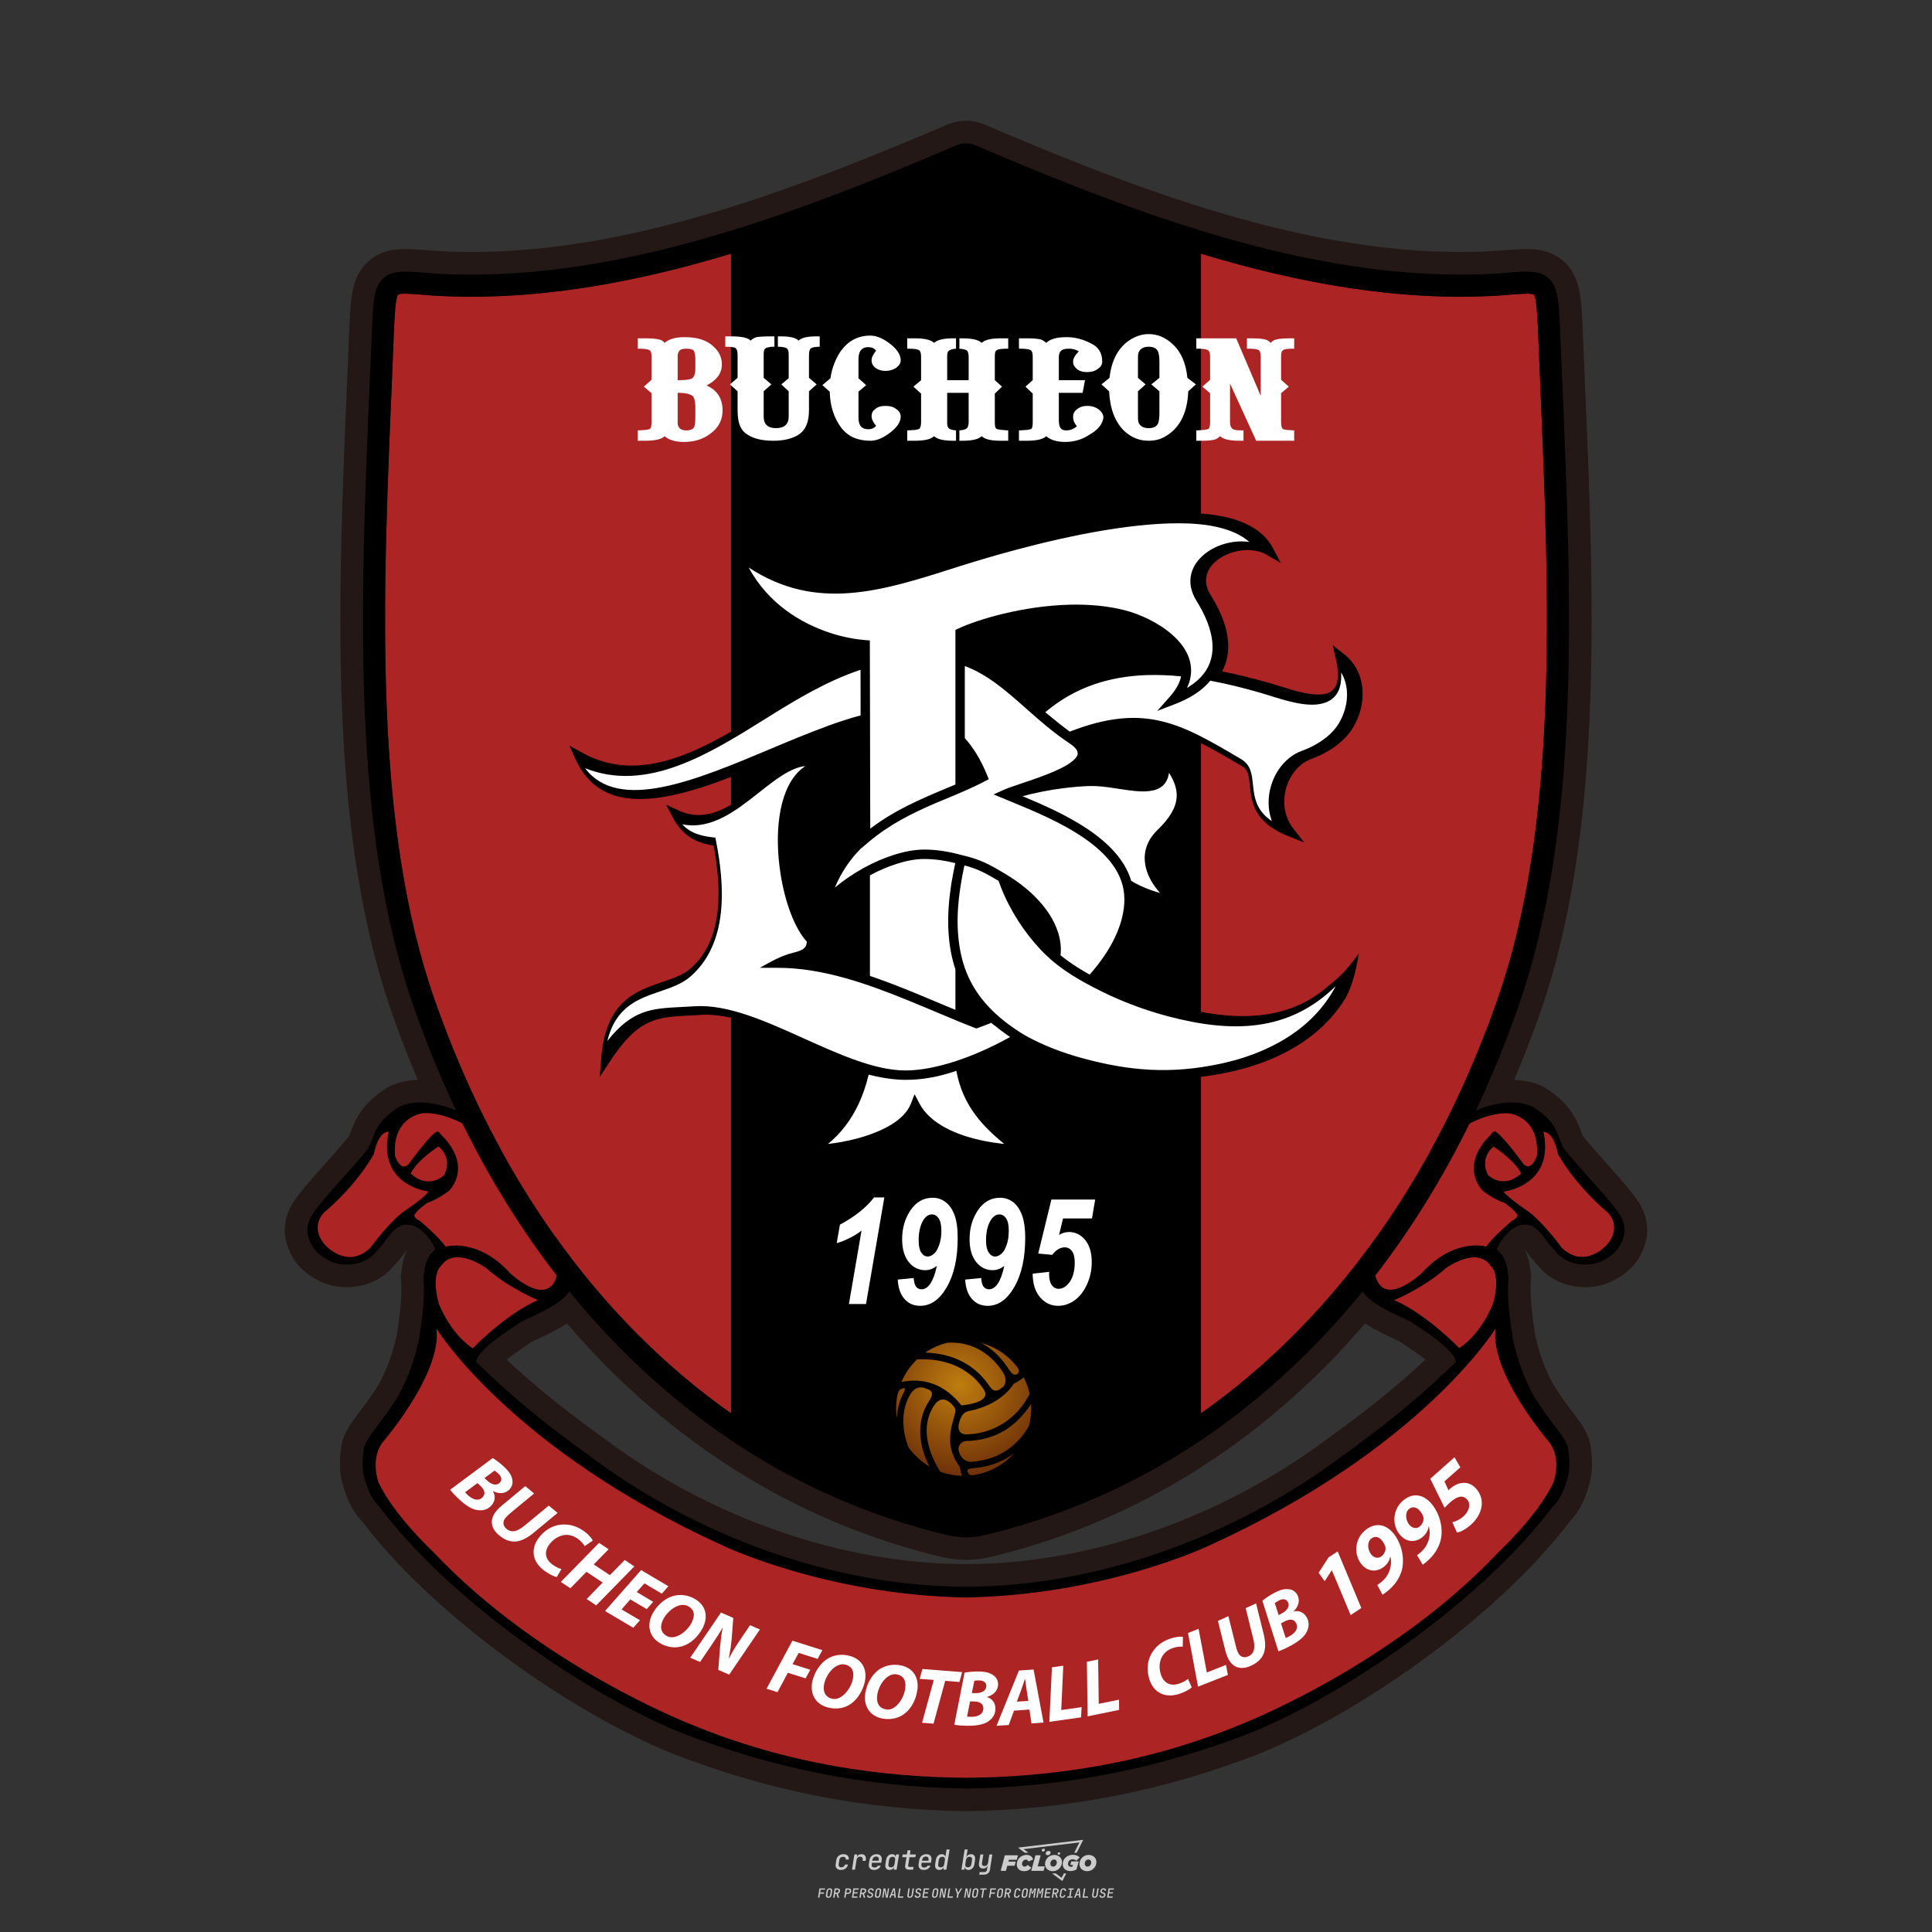 <?xml version="1.0" encoding="iso-8859-1"?>
<!-- Created by @FCLOGO 2024-10-21 GMT+8 20:57:49 . https://fclogo.top/ -->
<!-- FOR PERSONAL USE ONLY NOT FOR COMMERCIAL USE -->
<svg version="1.1" id="&#x56FE;&#x5C42;_1" xmlns="http://www.w3.org/2000/svg" xmlns:xlink="http://www.w3.org/1999/xlink" x="0px"
	 y="0px" viewBox="0 0 800 800" style="enable-background:new 0 0 800 800;" xml:space="preserve">
<rect x="0" y="0" width="800" height="800" fill="#333333" stroke="none"/>
<path style="fill:#CCCCCC;" d="M348.219,774.301c-0.786,0-1.375-0.217-1.768-0.652c-0.393-0.435-0.528-1.03-0.406-1.786l0.252-1.648
	c0.122-0.755,0.45-1.35,0.984-1.785c0.534-0.435,1.194-0.653,1.98-0.653c0.755,0,1.329,0.199,1.722,0.595
	c0.393,0.397,0.551,0.938,0.475,1.625h-1.236c0.03-0.359-0.055-0.637-0.257-0.836c-0.202-0.198-0.498-0.297-0.887-0.297
	c-0.42,0-0.763,0.117-1.03,0.349c-0.267,0.233-0.435,0.563-0.504,0.99l-0.263,1.659c-0.069,0.435-0.006,0.769,0.189,1.001
	c0.195,0.233,0.502,0.349,0.921,0.349c0.389,0,0.715-0.099,0.978-0.297c0.263-0.198,0.436-0.481,0.521-0.847h1.236
	c-0.137,0.687-0.467,1.231-0.99,1.631C349.614,774.101,348.975,774.301,348.219,774.301z M352.797,774.187l0.996-6.294h1.19
	l-0.195,1.19c0.336-0.87,0.973-1.304,1.911-1.304c0.671,0,1.169,0.208,1.493,0.624c0.324,0.416,0.429,0.986,0.315,1.71l-0.069,0.423
	h-1.27l0.057-0.32c0.069-0.45,0.011-0.795-0.171-1.036c-0.183-0.24-0.477-0.361-0.881-0.361c-0.405,0-0.74,0.122-1.007,0.366
	c-0.267,0.245-0.435,0.588-0.504,1.03l-0.63,3.971H352.797z M361.906,774.301c-0.77,0-1.346-0.223-1.728-0.669
	c-0.382-0.446-0.515-1.036-0.4-1.768l0.252-1.648c0.084-0.488,0.257-0.915,0.521-1.281c0.263-0.366,0.601-0.651,1.013-0.852
	c0.412-0.202,0.873-0.304,1.385-0.304c0.771,0,1.349,0.224,1.734,0.669c0.385,0.446,0.517,1.036,0.395,1.768l-0.172,1.121h-3.845
	l-0.092,0.526c-0.153,0.954,0.217,1.43,1.11,1.43c0.717,0,1.175-0.248,1.373-0.744h1.225c-0.168,0.534-0.504,0.96-1.007,1.276
	C363.165,774.143,362.577,774.301,361.906,774.301z M361.231,770.216l-0.046,0.286l2.655-0.012l0.046-0.286
	c0.069-0.466,0.013-0.822-0.166-1.07c-0.179-0.248-0.486-0.372-0.921-0.372c-0.443,0-0.795,0.126-1.059,0.378
	C361.477,769.392,361.307,769.751,361.231,770.216z M368.326,774.301c-0.633,0-1.103-0.212-1.408-0.635
	c-0.305-0.423-0.397-1.001-0.274-1.733l0.274-1.774c0.115-0.733,0.393-1.312,0.836-1.74c0.442-0.427,0.98-0.641,1.613-0.641
	c0.465,0,0.83,0.119,1.093,0.354c0.263,0.237,0.391,0.558,0.383,0.962h0.023l0.172-1.202h1.236l-0.996,6.294h-1.225l0.195-1.201
	h-0.023c-0.122,0.412-0.351,0.734-0.687,0.967C369.203,774.185,368.799,774.301,368.326,774.301z M368.932,773.226
	c0.389,0,0.715-0.119,0.978-0.355c0.263-0.236,0.429-0.572,0.498-1.007l0.252-1.648c0.069-0.427,0.01-0.761-0.177-1.001
	c-0.187-0.24-0.475-0.36-0.864-0.36c-0.397,0-0.725,0.118-0.984,0.355c-0.26,0.237-0.423,0.572-0.492,1.007l-0.252,1.648
	c-0.069,0.443-0.013,0.78,0.166,1.013C368.236,773.11,368.528,773.226,368.932,773.226z M376.348,774.187
	c-0.572,0-0.994-0.156-1.264-0.469c-0.271-0.312-0.361-0.751-0.269-1.316l0.538-3.387h-1.739l0.171-1.122h1.74l0.275-1.716h1.236
	l-0.275,1.716h2.472l-0.183,1.122h-2.46l-0.538,3.387c-0.076,0.442,0.099,0.664,0.526,0.664h1.717l-0.172,1.121H376.348z
	 M382.504,774.301c-0.77,0-1.346-0.223-1.728-0.669c-0.382-0.446-0.515-1.036-0.4-1.768l0.252-1.648
	c0.084-0.488,0.257-0.915,0.521-1.281c0.263-0.366,0.601-0.651,1.013-0.852c0.412-0.202,0.873-0.304,1.385-0.304
	c0.771,0,1.349,0.224,1.734,0.669c0.385,0.446,0.517,1.036,0.395,1.768l-0.172,1.121h-3.845l-0.092,0.526
	c-0.153,0.954,0.217,1.43,1.11,1.43c0.717,0,1.175-0.248,1.373-0.744h1.225c-0.168,0.534-0.504,0.96-1.007,1.276
	C383.763,774.143,383.176,774.301,382.504,774.301z M381.829,770.216l-0.046,0.286l2.655-0.012l0.046-0.286
	c0.069-0.466,0.013-0.822-0.166-1.07c-0.179-0.248-0.486-0.372-0.921-0.372c-0.443,0-0.795,0.126-1.059,0.378
	C382.075,769.392,381.905,769.751,381.829,770.216z M388.924,774.301c-0.633,0-1.101-0.212-1.402-0.635
	c-0.301-0.423-0.395-1.001-0.28-1.733l0.274-1.774c0.115-0.733,0.393-1.312,0.836-1.74c0.442-0.427,0.98-0.641,1.613-0.641
	c0.465,0,0.83,0.119,1.093,0.354c0.263,0.237,0.391,0.558,0.383,0.962h0.023l0.206-1.465l0.298-1.796h1.236l-1.327,8.354h-1.225
	l0.195-1.201h-0.023c-0.122,0.412-0.351,0.734-0.687,0.967C389.802,774.185,389.397,774.301,388.924,774.301z M389.531,773.226
	c0.389,0,0.715-0.119,0.978-0.355c0.263-0.236,0.429-0.572,0.498-1.007l0.252-1.648c0.076-0.427,0.019-0.761-0.172-1.001
	c-0.191-0.24-0.481-0.36-0.87-0.36c-0.397,0-0.725,0.118-0.984,0.355c-0.26,0.237-0.423,0.572-0.492,1.007l-0.252,1.648
	c-0.076,0.443-0.023,0.78,0.16,1.013C388.833,773.11,389.126,773.226,389.531,773.226z M401.017,774.301
	c-0.473,0-0.839-0.116-1.099-0.349c-0.26-0.233-0.385-0.555-0.377-0.967h-0.011l-0.195,1.201h-1.224l1.327-8.354h1.236l-0.286,1.796
	l-0.274,1.465h0.046c0.122-0.412,0.353-0.734,0.692-0.967c0.34-0.232,0.742-0.349,1.208-0.349c0.633,0,1.1,0.214,1.402,0.641
	c0.301,0.428,0.395,1.007,0.281,1.74l-0.275,1.774c-0.115,0.733-0.395,1.31-0.841,1.733
	C402.179,774.089,401.643,774.301,401.017,774.301z M400.766,773.226c0.397,0,0.723-0.116,0.978-0.349
	c0.255-0.233,0.422-0.571,0.498-1.013l0.252-1.648c0.069-0.435,0.011-0.771-0.171-1.007c-0.183-0.237-0.473-0.355-0.87-0.355
	c-0.389,0-0.715,0.12-0.978,0.36c-0.263,0.24-0.429,0.574-0.498,1.001l-0.252,1.648c-0.069,0.435-0.011,0.771,0.172,1.007
	C400.079,773.107,400.369,773.226,400.766,773.226z M405.469,776.247l0.172-1.064h1.934c0.641,0,1.007-0.302,1.099-0.905
	l0.103-0.675l0.206-1.19h-0.034c-0.122,0.42-0.347,0.744-0.675,0.973c-0.328,0.228-0.729,0.343-1.201,0.343
	c-0.626,0-1.093-0.201-1.402-0.601c-0.309-0.4-0.41-0.944-0.303-1.631l0.584-3.605h1.236l-0.561,3.479
	c-0.061,0.412,0,0.732,0.183,0.961c0.183,0.229,0.465,0.343,0.847,0.343c0.389,0,0.717-0.122,0.984-0.366
	c0.267-0.244,0.431-0.584,0.492-1.018l0.538-3.399h1.236l-1.007,6.409c-0.099,0.603-0.37,1.078-0.812,1.425
	c-0.443,0.347-1,0.521-1.671,0.521H405.469z M417.787,770.085h3.221l0.537-1.854h-5.466l-1.708,6.442h2.147l0.586-2.099h3.026
	l0.439-1.708h-3.026L417.787,770.085z M424.229,772.916c-0.586,0-1.025-0.39-1.025-1.122c0-0.878,0.634-1.757,1.61-1.757
	c0.488,0,0.878,0.244,1.025,0.781l1.952-0.83c-0.293-1.171-1.269-1.903-2.635-1.903c-2.782,0-4.148,2.147-4.148,3.904
	c0,1.757,1.269,2.831,3.075,2.831c1.366,0,2.343-0.586,2.977-1.415l-1.513-1.171C425.156,772.672,424.717,772.916,424.229,772.916z
	 M430.915,768.231h-2.147l-1.757,6.442h5.124l0.488-1.854h-2.928L430.915,768.231z M439.748,771.013
	c0-1.659-1.318-2.928-3.221-2.928c-2.196,0-3.807,1.806-3.807,3.807c0,1.659,1.318,2.928,3.221,2.928
	C438.138,774.819,439.748,773.013,439.748,771.013z M434.917,771.696c0-0.83,0.586-1.708,1.513-1.708
	c0.781,0,1.171,0.537,1.171,1.22c0,0.83-0.586,1.708-1.513,1.708C435.307,772.916,434.917,772.379,434.917,771.696z
	 M443.213,772.233h1.074l-0.195,0.683c-0.146,0.049-0.342,0.098-0.586,0.098c-0.683,0-1.269-0.39-1.269-1.22
	c0-1.025,0.732-1.903,1.952-1.903c0.586,0,1.122,0.244,1.513,0.586l1.366-1.367c-0.439-0.537-1.513-1.074-2.733-1.074
	c-2.587,0-4.295,1.757-4.295,3.855c0,2.05,1.61,2.879,3.221,2.879c0.927,0,1.854-0.293,2.489-0.683l0.927-3.319h-3.123
	L443.213,772.233z M450.777,768.084c-2.196,0-3.807,1.806-3.807,3.807c0,1.659,1.318,2.928,3.221,2.928
	c2.196,0,3.807-1.806,3.807-3.807C453.998,769.353,452.681,768.084,450.777,768.084z M450.338,772.916
	c-0.781,0-1.171-0.537-1.171-1.22c0-0.83,0.586-1.708,1.513-1.708c0.781,0,1.171,0.537,1.171,1.22
	C451.851,772.037,451.265,772.916,450.338,772.916z M437.942,767.499c-0.049,0.293,0.098,0.488,0.439,0.488s0.537-0.195,0.634-0.488
	c0.049-0.244-0.098-0.488-0.439-0.488C438.235,767.011,437.991,767.255,437.942,767.499z M432.135,765.498
	c-0.439,0-0.732,0.244-0.781,0.586c-0.049,0.342,0.098,0.586,0.537,0.586s0.732-0.244,0.781-0.586
	C432.769,765.742,432.574,765.498,432.135,765.498z M433.013,767.304c-0.098,0.537,0.146,0.878,0.83,0.878
	c0.634,0,1.074-0.39,1.171-0.878s-0.146-0.878-0.83-0.878C433.501,766.425,433.111,766.815,433.013,767.304z M439.602,777.552
	l-2.44-1.806h-1.513l4.246,3.172l1.61-3.172h-0.976L439.602,777.552z M425.839,767.157l-2.001-1.464l23.132-2.782l-2.147,4.246
	h1.025l2.684-5.319l-26.988,3.221l2.782,2.099H425.839z M338.719,785.785l0.609-3.832h2.32l-0.084,0.519H339.8l-0.184,1.144h1.627
	l-0.084,0.525h-1.617l-0.257,1.643H338.719z M342.97,785.838c-0.357,0-0.623-0.101-0.798-0.302
	c-0.175-0.201-0.234-0.473-0.178-0.816l0.268-1.701c0.056-0.343,0.203-0.615,0.441-0.816c0.238-0.201,0.536-0.302,0.892-0.302
	c0.357,0,0.623,0.1,0.798,0.299c0.175,0.199,0.236,0.471,0.184,0.814l-0.268,1.706c-0.056,0.343-0.204,0.615-0.444,0.816
	C343.625,785.737,343.327,785.838,342.97,785.838z M343.049,785.334c0.193,0,0.348-0.052,0.467-0.157
	c0.119-0.105,0.194-0.257,0.226-0.457l0.268-1.701c0.031-0.199,0.005-0.352-0.079-0.456c-0.084-0.105-0.222-0.157-0.415-0.157
	s-0.347,0.052-0.464,0.157c-0.117,0.105-0.192,0.257-0.223,0.456l-0.268,1.701c-0.031,0.2-0.005,0.352,0.079,0.457
	C342.723,785.281,342.86,785.334,343.049,785.334z M344.996,785.785l0.609-3.832h1.202c0.238,0,0.439,0.046,0.604,0.139
	c0.164,0.093,0.283,0.223,0.357,0.391c0.073,0.168,0.091,0.366,0.052,0.593c-0.038,0.259-0.14,0.484-0.304,0.675
	c-0.164,0.19-0.366,0.321-0.604,0.391l0.535,1.643h-0.619l-0.478-1.575h-0.541l-0.247,1.575H344.996z M345.888,783.707h0.635
	c0.189,0,0.349-0.056,0.48-0.168c0.131-0.112,0.211-0.262,0.239-0.451c0.032-0.193,0-0.345-0.094-0.459
	c-0.095-0.114-0.236-0.171-0.425-0.171h-0.635L345.888,783.707z M349.545,785.785l0.609-3.832h1.254c0.371,0,0.651,0.105,0.84,0.315
	c0.189,0.21,0.255,0.49,0.199,0.84c-0.038,0.234-0.122,0.438-0.249,0.611s-0.29,0.307-0.488,0.402
	c-0.198,0.095-0.419,0.142-0.664,0.142h-0.693l-0.241,1.522H349.545z M350.432,783.754h0.693c0.192,0,0.357-0.059,0.493-0.176
	c0.136-0.117,0.22-0.274,0.252-0.47c0.031-0.196-0.002-0.353-0.1-0.47c-0.098-0.117-0.245-0.176-0.441-0.176h-0.688L350.432,783.754
	z M352.747,785.785l0.609-3.832h2.252l-0.079,0.504h-1.695l-0.173,1.087h1.512l-0.079,0.499h-1.512l-0.194,1.239h1.69l-0.079,0.504
	H352.747z M355.843,785.785l0.609-3.832h1.202c0.238,0,0.439,0.046,0.604,0.139c0.164,0.093,0.284,0.223,0.357,0.391
	c0.073,0.168,0.091,0.366,0.052,0.593c-0.038,0.259-0.14,0.484-0.304,0.675c-0.164,0.19-0.366,0.321-0.604,0.391l0.535,1.643h-0.619
	l-0.478-1.575h-0.541l-0.247,1.575H355.843z M356.736,783.707h0.635c0.189,0,0.349-0.056,0.48-0.168
	c0.131-0.112,0.211-0.262,0.239-0.451c0.032-0.193,0-0.345-0.094-0.459c-0.095-0.114-0.236-0.171-0.425-0.171h-0.635
	L356.736,783.707z M360.132,785.838c-0.385,0-0.674-0.095-0.866-0.286c-0.192-0.191-0.264-0.451-0.215-0.779h0.567
	c-0.028,0.175,0.011,0.312,0.115,0.412c0.105,0.1,0.266,0.15,0.483,0.15c0.203,0,0.37-0.049,0.501-0.147
	c0.131-0.098,0.211-0.233,0.239-0.404c0.021-0.15,0.001-0.279-0.06-0.386c-0.061-0.107-0.158-0.181-0.291-0.223l-0.457-0.136
	c-0.266-0.08-0.462-0.217-0.588-0.409c-0.126-0.192-0.17-0.42-0.131-0.682c0.035-0.21,0.112-0.394,0.231-0.551
	c0.119-0.157,0.273-0.28,0.462-0.367c0.189-0.087,0.402-0.131,0.64-0.131c0.35,0,0.616,0.095,0.798,0.286
	c0.182,0.191,0.248,0.444,0.199,0.759h-0.567c0.028-0.168-0.003-0.3-0.092-0.396c-0.089-0.096-0.23-0.144-0.422-0.144
	c-0.189,0-0.343,0.045-0.462,0.134c-0.119,0.089-0.189,0.214-0.21,0.375c-0.025,0.151-0.007,0.279,0.053,0.386
	c0.06,0.107,0.158,0.181,0.294,0.223l0.467,0.147c0.262,0.081,0.456,0.217,0.58,0.409c0.124,0.193,0.165,0.422,0.123,0.688
	c-0.035,0.217-0.115,0.406-0.241,0.567c-0.126,0.161-0.288,0.286-0.486,0.375C360.598,785.793,360.376,785.838,360.132,785.838z
	 M363.265,785.838c-0.357,0-0.623-0.101-0.798-0.302c-0.175-0.201-0.234-0.473-0.178-0.816l0.268-1.701
	c0.056-0.343,0.203-0.615,0.441-0.816c0.238-0.201,0.535-0.302,0.892-0.302c0.357,0,0.623,0.1,0.798,0.299
	c0.175,0.199,0.236,0.471,0.184,0.814l-0.268,1.706c-0.056,0.343-0.204,0.615-0.444,0.816
	C363.92,785.737,363.622,785.838,363.265,785.838z M363.344,785.334c0.192,0,0.348-0.052,0.467-0.157
	c0.119-0.105,0.194-0.257,0.226-0.457l0.268-1.701c0.031-0.199,0.005-0.352-0.079-0.456c-0.084-0.105-0.222-0.157-0.415-0.157
	c-0.192,0-0.347,0.052-0.464,0.157c-0.117,0.105-0.192,0.257-0.223,0.456l-0.268,1.701c-0.031,0.2-0.005,0.352,0.079,0.457
	C363.019,785.281,363.155,785.334,363.344,785.334z M365.275,785.785l0.609-3.832h0.709l0.619,3.186
	c0.007-0.098,0.017-0.217,0.029-0.357c0.012-0.14,0.027-0.285,0.045-0.435c0.018-0.151,0.037-0.289,0.058-0.415l0.315-1.979h0.525
	l-0.609,3.832h-0.708l-0.614-3.186c-0.007,0.095-0.017,0.209-0.029,0.344s-0.027,0.276-0.045,0.423
	c-0.018,0.147-0.037,0.283-0.058,0.409l-0.315,2.01H365.275z M368.225,785.785l1.585-3.832h0.745l0.373,3.832h-0.562l-0.073-0.971
	h-1.087l-0.388,0.971H368.225z M369.385,784.342h0.871l-0.089-1.102c-0.017-0.196-0.03-0.365-0.037-0.509
	c-0.007-0.144-0.011-0.243-0.011-0.299c-0.017,0.056-0.052,0.156-0.102,0.299c-0.051,0.143-0.115,0.311-0.191,0.504L369.385,784.342
	z M371.721,785.785l0.609-3.832h0.567l-0.525,3.312h1.674l-0.079,0.52H371.721z M376.678,785.838c-0.367,0-0.634-0.101-0.8-0.302
	c-0.166-0.201-0.221-0.475-0.165-0.821l0.436-2.761h0.567l-0.436,2.755c-0.031,0.196-0.008,0.35,0.071,0.462
	c0.079,0.112,0.214,0.168,0.407,0.168c0.192,0,0.347-0.056,0.465-0.168c0.117-0.112,0.192-0.266,0.223-0.462l0.436-2.755h0.567
	l-0.436,2.761c-0.056,0.35-0.2,0.625-0.433,0.824C377.346,785.738,377.046,785.838,376.678,785.838z M379.843,785.838
	c-0.385,0-0.674-0.095-0.866-0.286c-0.192-0.191-0.264-0.451-0.215-0.779h0.567c-0.028,0.175,0.011,0.312,0.115,0.412
	c0.105,0.1,0.266,0.15,0.483,0.15c0.203,0,0.37-0.049,0.501-0.147c0.131-0.098,0.211-0.233,0.239-0.404
	c0.021-0.15,0.001-0.279-0.06-0.386c-0.061-0.107-0.158-0.181-0.291-0.223l-0.457-0.136c-0.266-0.08-0.462-0.217-0.588-0.409
	c-0.126-0.192-0.17-0.42-0.131-0.682c0.035-0.21,0.112-0.394,0.231-0.551s0.273-0.28,0.462-0.367
	c0.189-0.087,0.402-0.131,0.64-0.131c0.35,0,0.616,0.095,0.798,0.286c0.182,0.191,0.248,0.444,0.199,0.759h-0.567
	c0.028-0.168-0.003-0.3-0.092-0.396c-0.089-0.096-0.23-0.144-0.422-0.144c-0.189,0-0.343,0.045-0.462,0.134
	c-0.119,0.089-0.189,0.214-0.21,0.375c-0.024,0.151-0.007,0.279,0.053,0.386c0.06,0.107,0.157,0.181,0.294,0.223l0.467,0.147
	c0.262,0.081,0.456,0.217,0.58,0.409c0.124,0.193,0.165,0.422,0.123,0.688c-0.035,0.217-0.115,0.406-0.241,0.567
	c-0.126,0.161-0.288,0.286-0.486,0.375C380.31,785.793,380.088,785.838,379.843,785.838z M381.906,785.785l0.609-3.832h2.252
	l-0.079,0.504h-1.695l-0.173,1.087h1.512l-0.079,0.499h-1.512l-0.194,1.239h1.69l-0.079,0.504H381.906z M386.943,785.838
	c-0.357,0-0.623-0.101-0.798-0.302c-0.175-0.201-0.234-0.473-0.178-0.816l0.268-1.701c0.056-0.343,0.203-0.615,0.441-0.816
	c0.238-0.201,0.536-0.302,0.892-0.302c0.357,0,0.623,0.1,0.798,0.299c0.175,0.199,0.236,0.471,0.184,0.814l-0.268,1.706
	c-0.056,0.343-0.204,0.615-0.444,0.816C387.598,785.737,387.299,785.838,386.943,785.838z M387.021,785.334
	c0.193,0,0.348-0.052,0.467-0.157c0.119-0.105,0.194-0.257,0.226-0.457l0.268-1.701c0.031-0.199,0.005-0.352-0.079-0.456
	c-0.084-0.105-0.222-0.157-0.415-0.157c-0.193,0-0.347,0.052-0.464,0.157c-0.117,0.105-0.192,0.257-0.223,0.456l-0.268,1.701
	c-0.031,0.2-0.005,0.352,0.079,0.457C386.696,785.281,386.832,785.334,387.021,785.334z M388.953,785.785l0.609-3.832h0.709
	l0.619,3.186c0.007-0.098,0.017-0.217,0.029-0.357c0.012-0.14,0.027-0.285,0.045-0.435c0.018-0.151,0.037-0.289,0.058-0.415
	l0.315-1.979h0.525l-0.609,3.832h-0.708l-0.614-3.186c-0.007,0.095-0.017,0.209-0.029,0.344c-0.012,0.135-0.027,0.276-0.045,0.423
	c-0.018,0.147-0.037,0.283-0.058,0.409l-0.315,2.01H388.953z M392.249,785.785l0.609-3.832h0.567l-0.525,3.312h1.674l-0.079,0.52
	H392.249z M396.117,785.785l0.22-1.412l-0.751-2.42h0.577l0.446,1.449c0.028,0.095,0.05,0.184,0.066,0.268
	c0.016,0.084,0.025,0.147,0.029,0.189c0.017-0.042,0.046-0.105,0.087-0.189c0.04-0.084,0.088-0.173,0.144-0.268l0.898-1.449h0.598
	l-1.527,2.42l-0.22,1.412H396.117z M399.217,785.785l0.609-3.832h0.709l0.619,3.186c0.007-0.098,0.017-0.217,0.029-0.357
	c0.012-0.14,0.027-0.285,0.044-0.435c0.018-0.151,0.037-0.289,0.058-0.415l0.315-1.979h0.525l-0.609,3.832h-0.708l-0.614-3.186
	c-0.007,0.095-0.017,0.209-0.029,0.344c-0.012,0.135-0.027,0.276-0.045,0.423c-0.018,0.147-0.037,0.283-0.058,0.409l-0.315,2.01
	H399.217z M403.505,785.838c-0.357,0-0.623-0.101-0.798-0.302c-0.175-0.201-0.234-0.473-0.179-0.816l0.268-1.701
	c0.056-0.343,0.203-0.615,0.441-0.816c0.238-0.201,0.535-0.302,0.892-0.302c0.357,0,0.623,0.1,0.798,0.299
	c0.175,0.199,0.236,0.471,0.184,0.814l-0.268,1.706c-0.056,0.343-0.204,0.615-0.444,0.816
	C404.16,785.737,403.862,785.838,403.505,785.838z M403.584,785.334c0.193,0,0.348-0.052,0.467-0.157
	c0.119-0.105,0.194-0.257,0.226-0.457l0.268-1.701c0.032-0.199,0.005-0.352-0.079-0.456c-0.084-0.105-0.222-0.157-0.415-0.157
	c-0.193,0-0.347,0.052-0.465,0.157c-0.117,0.105-0.191,0.257-0.223,0.456l-0.268,1.701c-0.032,0.2-0.005,0.352,0.079,0.457
	C403.258,785.281,403.395,785.334,403.584,785.334z M406.381,785.785l0.525-3.312h-1.023l0.084-0.519h2.619l-0.084,0.519h-1.029
	l-0.525,3.312H406.381z M409.518,785.785l0.609-3.832h2.32l-0.084,0.519h-1.764l-0.184,1.144h1.627l-0.084,0.525h-1.617
	l-0.257,1.643H409.518z M413.769,785.838c-0.357,0-0.623-0.101-0.798-0.302c-0.175-0.201-0.234-0.473-0.179-0.816l0.268-1.701
	c0.056-0.343,0.203-0.615,0.441-0.816c0.238-0.201,0.535-0.302,0.892-0.302c0.357,0,0.623,0.1,0.798,0.299
	c0.175,0.199,0.236,0.471,0.184,0.814l-0.268,1.706c-0.056,0.343-0.204,0.615-0.444,0.816
	C414.425,785.737,414.126,785.838,413.769,785.838z M413.848,785.334c0.193,0,0.348-0.052,0.467-0.157
	c0.119-0.105,0.194-0.257,0.226-0.457l0.268-1.701c0.032-0.199,0.005-0.352-0.079-0.456c-0.084-0.105-0.222-0.157-0.415-0.157
	c-0.193,0-0.347,0.052-0.465,0.157c-0.117,0.105-0.191,0.257-0.223,0.456l-0.268,1.701c-0.032,0.2-0.005,0.352,0.079,0.457
	C413.522,785.281,413.659,785.334,413.848,785.334z M415.795,785.785l0.609-3.832h1.202c0.238,0,0.439,0.046,0.604,0.139
	c0.164,0.093,0.283,0.223,0.357,0.391c0.073,0.168,0.091,0.366,0.053,0.593c-0.039,0.259-0.14,0.484-0.304,0.675
	c-0.165,0.19-0.366,0.321-0.604,0.391l0.535,1.643h-0.619l-0.478-1.575h-0.541l-0.247,1.575H415.795z M416.688,783.707h0.635
	c0.189,0,0.349-0.056,0.48-0.168c0.131-0.112,0.211-0.262,0.239-0.451c0.032-0.193,0-0.345-0.095-0.459
	c-0.094-0.114-0.236-0.171-0.425-0.171h-0.635L416.688,783.707z M420.905,785.838c-0.36,0-0.631-0.101-0.811-0.302
	c-0.18-0.201-0.242-0.473-0.187-0.816l0.268-1.701c0.056-0.346,0.206-0.619,0.449-0.819s0.545-0.299,0.906-0.299
	c0.357,0,0.625,0.101,0.806,0.302c0.18,0.201,0.242,0.473,0.186,0.816h-0.567c0.031-0.199,0.003-0.352-0.087-0.456
	c-0.089-0.105-0.228-0.157-0.417-0.157c-0.193,0-0.351,0.052-0.475,0.157c-0.124,0.105-0.202,0.255-0.233,0.451l-0.268,1.706
	c-0.032,0.2-0.003,0.352,0.087,0.457c0.089,0.105,0.23,0.157,0.423,0.157c0.192,0,0.35-0.052,0.472-0.157
	c0.122-0.105,0.199-0.257,0.231-0.457h0.567c-0.035,0.228-0.114,0.425-0.239,0.593c-0.124,0.168-0.281,0.298-0.47,0.388
	C421.357,785.792,421.143,785.838,420.905,785.838z M424.033,785.838c-0.357,0-0.623-0.101-0.798-0.302
	c-0.175-0.201-0.234-0.473-0.179-0.816l0.268-1.701c0.056-0.343,0.203-0.615,0.441-0.816c0.238-0.201,0.535-0.302,0.892-0.302
	c0.357,0,0.623,0.1,0.798,0.299c0.175,0.199,0.236,0.471,0.184,0.814l-0.268,1.706c-0.056,0.343-0.204,0.615-0.444,0.816
	C424.689,785.737,424.39,785.838,424.033,785.838z M424.112,785.334c0.193,0,0.348-0.052,0.467-0.157
	c0.119-0.105,0.194-0.257,0.226-0.457l0.268-1.701c0.032-0.199,0.005-0.352-0.079-0.456c-0.084-0.105-0.222-0.157-0.415-0.157
	c-0.192,0-0.347,0.052-0.465,0.157c-0.117,0.105-0.191,0.257-0.223,0.456l-0.268,1.701c-0.032,0.2-0.005,0.352,0.079,0.457
	C423.787,785.281,423.923,785.334,424.112,785.334z M425.965,785.785l0.609-3.832h0.687l0.184,1.228
	c0.021,0.119,0.037,0.23,0.047,0.333c0.011,0.103,0.019,0.183,0.026,0.239c0.018-0.056,0.047-0.136,0.089-0.241
	c0.042-0.105,0.091-0.217,0.147-0.336l0.567-1.223h0.709l-0.609,3.832h-0.535l0.204-1.291c0.024-0.168,0.058-0.353,0.1-0.554
	c0.042-0.201,0.087-0.404,0.136-0.609c0.049-0.205,0.096-0.4,0.142-0.585c0.045-0.185,0.087-0.348,0.126-0.488l-0.855,1.863h-0.551
	l-0.283-1.863c-0.004,0.136-0.011,0.295-0.021,0.475c-0.011,0.18-0.024,0.372-0.039,0.575c-0.016,0.203-0.035,0.407-0.058,0.611
	c-0.023,0.205-0.048,0.396-0.076,0.575l-0.205,1.291H425.965z M429.115,785.785l0.609-3.832h0.687l0.184,1.228
	c0.021,0.119,0.037,0.23,0.047,0.333c0.011,0.103,0.019,0.183,0.026,0.239c0.018-0.056,0.047-0.136,0.089-0.241
	c0.042-0.105,0.091-0.217,0.147-0.336l0.567-1.223h0.709l-0.609,3.832h-0.535l0.204-1.291c0.025-0.168,0.058-0.353,0.1-0.554
	c0.042-0.201,0.087-0.404,0.136-0.609c0.049-0.205,0.096-0.4,0.142-0.585c0.045-0.185,0.087-0.348,0.126-0.488l-0.855,1.863h-0.551
	l-0.283-1.863c-0.004,0.136-0.011,0.295-0.021,0.475c-0.011,0.18-0.024,0.372-0.039,0.575c-0.016,0.203-0.035,0.407-0.058,0.611
	c-0.023,0.205-0.048,0.396-0.076,0.575l-0.205,1.291H429.115z M432.411,785.785l0.609-3.832h2.252l-0.079,0.504h-1.695l-0.173,1.087
	h1.512l-0.079,0.499h-1.512l-0.194,1.239h1.69l-0.079,0.504H432.411z M435.507,785.785l0.609-3.832h1.202
	c0.238,0,0.439,0.046,0.604,0.139c0.164,0.093,0.283,0.223,0.357,0.391c0.073,0.168,0.091,0.366,0.053,0.593
	c-0.039,0.259-0.14,0.484-0.304,0.675c-0.165,0.19-0.366,0.321-0.604,0.391l0.535,1.643h-0.619l-0.478-1.575h-0.541l-0.247,1.575
	H435.507z M436.4,783.707h0.635c0.189,0,0.349-0.056,0.48-0.168c0.131-0.112,0.211-0.262,0.239-0.451
	c0.032-0.193,0-0.345-0.095-0.459c-0.094-0.114-0.236-0.171-0.425-0.171h-0.635L436.4,783.707z M439.801,785.838
	c-0.36,0-0.631-0.101-0.811-0.302c-0.18-0.201-0.242-0.473-0.187-0.816l0.268-1.701c0.056-0.346,0.206-0.619,0.449-0.819
	s0.545-0.299,0.906-0.299c0.357,0,0.625,0.101,0.806,0.302c0.18,0.201,0.242,0.473,0.187,0.816h-0.567
	c0.031-0.199,0.003-0.352-0.087-0.456c-0.089-0.105-0.228-0.157-0.417-0.157c-0.193,0-0.351,0.052-0.475,0.157
	c-0.124,0.105-0.202,0.255-0.234,0.451l-0.268,1.706c-0.032,0.2-0.003,0.352,0.087,0.457c0.089,0.105,0.23,0.157,0.423,0.157
	s0.35-0.052,0.472-0.157c0.122-0.105,0.199-0.257,0.231-0.457h0.567c-0.035,0.228-0.114,0.425-0.239,0.593
	c-0.124,0.168-0.281,0.298-0.47,0.388C440.252,785.792,440.039,785.838,439.801,785.838z M441.879,785.785l0.079-0.504h0.777
	l0.446-2.824h-0.777l0.084-0.504h2.126l-0.084,0.504h-0.777l-0.446,2.824h0.777l-0.079,0.504H441.879z M444.74,785.785l1.585-3.832
	h0.745l0.373,3.832h-0.562l-0.073-0.971h-1.087l-0.388,0.971H444.74z M445.9,784.342h0.871l-0.089-1.102
	c-0.017-0.196-0.03-0.365-0.037-0.509c-0.007-0.144-0.01-0.243-0.01-0.299c-0.018,0.056-0.052,0.156-0.103,0.299
	c-0.051,0.143-0.115,0.311-0.192,0.504L445.9,784.342z M448.235,785.785l0.609-3.832h0.567l-0.525,3.312h1.674l-0.079,0.52H448.235z
	 M453.193,785.838c-0.368,0-0.634-0.101-0.8-0.302c-0.166-0.201-0.221-0.475-0.165-0.821l0.436-2.761h0.567l-0.436,2.755
	c-0.032,0.196-0.008,0.35,0.071,0.462c0.079,0.112,0.214,0.168,0.407,0.168c0.192,0,0.347-0.056,0.464-0.168
	c0.117-0.112,0.192-0.266,0.223-0.462l0.436-2.755h0.567l-0.436,2.761c-0.056,0.35-0.2,0.625-0.433,0.824
	C453.86,785.738,453.561,785.838,453.193,785.838z M456.358,785.838c-0.385,0-0.674-0.095-0.866-0.286
	c-0.193-0.191-0.264-0.451-0.215-0.779h0.567c-0.028,0.175,0.011,0.312,0.115,0.412c0.105,0.1,0.266,0.15,0.483,0.15
	c0.203,0,0.37-0.049,0.501-0.147s0.211-0.233,0.239-0.404c0.021-0.15,0.001-0.279-0.06-0.386c-0.061-0.107-0.158-0.181-0.291-0.223
	l-0.457-0.136c-0.266-0.08-0.462-0.217-0.588-0.409c-0.126-0.192-0.17-0.42-0.131-0.682c0.035-0.21,0.112-0.394,0.231-0.551
	c0.119-0.157,0.273-0.28,0.462-0.367c0.189-0.087,0.402-0.131,0.64-0.131c0.35,0,0.616,0.095,0.798,0.286
	c0.182,0.191,0.248,0.444,0.199,0.759h-0.567c0.028-0.168-0.003-0.3-0.092-0.396c-0.089-0.096-0.23-0.144-0.423-0.144
	c-0.189,0-0.343,0.045-0.462,0.134c-0.119,0.089-0.189,0.214-0.21,0.375c-0.025,0.151-0.007,0.279,0.052,0.386
	c0.06,0.107,0.157,0.181,0.294,0.223l0.467,0.147c0.262,0.081,0.456,0.217,0.58,0.409c0.124,0.193,0.165,0.422,0.124,0.688
	c-0.035,0.217-0.116,0.406-0.241,0.567c-0.126,0.161-0.288,0.286-0.486,0.375C456.824,785.793,456.603,785.838,456.358,785.838z
	 M458.421,785.785l0.609-3.832h2.252l-0.079,0.504h-1.695l-0.173,1.087h1.512l-0.079,0.499h-1.512l-0.194,1.239h1.69l-0.079,0.504
	H458.421z"/>
<g>
	<g>
		<path style="fill:#231815;" d="M147.885,462.722c0.085-0.158,0.208-0.306,0.296-0.465c0.069-0.114,0.114-0.24,0.188-0.351
			L147.885,462.722z M678.798,498.228l-0.055-0.083c-2.868-4.489-7.369-9.525-12.583-15.355c-3.289-3.677-7.003-7.843-10.663-12.27
			c-0.266-0.522-0.716-1.705-1.027-2.53c-0.731-1.938-1.516-3.923-2.652-5.733c-2.421-4.328-6.381-8.241-12.169-11.922l-0.607-0.387
			l-0.662-0.289c-3.862-1.689-7.695-2.386-11.384-2.495c3.738-8.828,7.26-17.827,10.465-26.96
			c17.109-48.714,21.608-105.167,21.608-163.579c0-32.801-1.418-66.219-2.821-99.234l-0.971-23.132
			c-0.554-11.253-0.979-20.067-7.918-26.155c-6.736-5.92-14.752-5.265-24.9-4.437c0,0-2.426,0.195-2.687,0.218
			c-71.093,4.402-144.324-23.642-207.401-50.297c-0.242-0.11-1.521-0.698-1.521-0.698c-3.225-1.484-6.722-2.929-10.851-2.889
			c-4.129-0.04-7.625,1.405-10.855,2.891c0,0-1.279,0.585-1.516,0.696c-63.077,26.655-136.309,54.699-207.401,50.297
			c-0.263-0.023-2.647-0.216-2.647-0.216c-10.189-0.83-18.205-1.484-24.941,4.435c-6.939,6.089-7.364,14.902-7.912,26.061
			l-0.978,23.229c-1.402,33.013-2.82,66.428-2.82,99.227c0,58.414,4.499,114.871,21.612,163.589
			c3.195,9.122,6.717,18.121,10.461,26.954c-3.69,0.109-7.523,0.806-11.384,2.495l-0.662,0.289l-0.607,0.387
			c-5.789,3.679-9.749,7.591-12.169,11.922c-1.141,1.81-1.921,3.795-2.652,5.733c-0.312,0.825-0.761,2.013-1.027,2.532
			c-3.635,4.4-7.364,8.579-10.663,12.267c-5.215,5.83-9.715,10.865-12.589,15.355c-2.192,3.506-3.328,7.44-3.328,11.273
			c0,1.435,0.157,2.857,0.479,4.234l0.034,0.143l0.04,0.145c2.079,7.777,6.297,12.758,14.105,16.656l0.178,0.089l0.178,0.082
			c10.396,4.658,23.217,1.841,29.859-6.325c1.472-1.498,3.562-3.954,4.944-5.993c0.356-0.477,0.657-0.854,0.918-1.161
			c-1.452,2.971-2.123,6.211-2.593,10.404l-0.104,0.905l0.074,0.91c0.118,1.461,0.173,2.923,0.173,4.399
			c0,6.008-0.893,12.141-1.827,18.558c0,0-0.019,0.126-0.035,0.242c-1.703,7.322-3.352,12.567-7.294,20.184
			c-2.805,4.626-5.512,8.217-7.902,11.382c-3.555,4.713-6.366,8.432-7.521,13.061l-0.104,0.423l-0.069,0.428
			c-0.37,2.424-0.697,5.117-0.697,7.972c0,2.059,0.168,4.198,0.618,6.38l0.045,0.208l0.048,0.208
			c1.413,5.599,3.571,11.96,8.604,17.14c27.034,35.969,82.218,77.242,128.662,96.173l0.173,0.063
			c40.053,15.43,78.476,22.945,120.929,23.666l0.159,0.005l0.167-0.005c42.454-0.721,80.876-8.236,120.929-23.666l0.168-0.063
			c46.448-18.931,101.634-60.204,128.663-96.173c5.038-5.185,7.196-11.546,8.608-17.145l0.05-0.203l0.045-0.208
			c0.445-2.182,0.617-4.326,0.617-6.385c0-2.85-0.33-5.543-0.695-7.968l-0.069-0.428l-0.104-0.423
			c-1.155-4.629-3.966-8.347-7.521-13.061c-2.39-3.165-5.097-6.755-7.902-11.382c-3.942-7.622-5.591-12.867-7.295-20.184
			c-0.014-0.107-0.034-0.227-0.034-0.227c-0.934-6.426-1.828-12.562-1.828-18.578c0-1.471,0.05-2.937,0.173-4.394l0.074-0.91
			l-0.103-0.9c-0.47-4.198-1.141-7.438-2.594-10.409c0.258,0.307,0.564,0.687,0.924,1.166c1.378,2.037,3.467,4.486,4.938,5.988
			c6.643,8.166,19.459,10.982,29.854,6.325l0.184-0.082l0.178-0.089c7.803-3.898,12.025-8.88,14.105-16.656l0.039-0.145l0.035-0.143
			c0.321-1.382,0.479-2.809,0.479-4.246C682.078,505.583,680.952,501.674,678.798,498.228z M550.116,595.44l-0.143,0.102
			c-44.138,33.105-98.779,52.093-149.924,52.093H400c-51.16,0.01-105.822-18.974-149.973-52.093l-0.143-0.102
			c-16.668-12.02-27.953-21.113-40.137-32.454c3.081-2.444,7.106-5.108,8.859-6.267c0,0,1.216-0.81,1.976-1.319
			c0.529-0.247,1.64-0.765,1.64-0.765c4.227-1.936,8.687-4.089,12.578-6.61c5.156,5.986,10.391,11.805,15.74,17.189
			c38.383,38.718,83.532,65.038,134.188,78.22c5.808,1.539,10.411,2.497,15.276,2.492c4.855,0.005,9.458-0.953,15.31-2.502
			c50.616-13.172,95.762-39.492,134.144-78.21c5.349-5.388,10.589-11.207,15.735-17.189c3.901,2.526,8.356,4.675,12.583,6.61
			c0,0,1.107,0.518,1.64,0.765c0.76,0.508,1.974,1.319,1.974,1.319c1.754,1.159,5.773,3.823,8.856,6.267
			C578.065,574.327,566.78,583.42,550.116,595.44z M651.63,461.907c0.075,0.111,0.114,0.237,0.189,0.351
			c0.089,0.159,0.212,0.306,0.297,0.465L651.63,461.907z"/>
		<g>
			<g>
				<g>
					<g>
						<path style="fill:#AC2424;" d="M617.372,524.228c-5.744-8.594-18.718,0.876-18.718,0.876
							c-9.319,8.311-21.385,13.24-21.385,13.24c13.621,5.967,26.99,19.952,26.99,19.952c9.542-6.339,14.015-18.49,14.015-18.49
							C621.683,527.378,617.372,524.228,617.372,524.228z"/>
						<path style="fill:#AC2424;" d="M622.947,498.019c-4.899-1.592-9.246-5.26-9.246-5.26c-9.373-11.658,3.67-22.883,3.67-22.883
							c1.131-2.161,2.267-1.022,2.267-1.022c3.535,2.531,11.324,13.381,11.324,13.381c3.536,2.968,5.483-3.764,5.483-3.764
							c1.135-16.365-11.681-17.504-11.681-17.504c-15.084-0.906-33.84,16.354-33.84,16.354
							c-20.338,17.94-22.283,42.644-22.283,42.644c-0.46,26.785,20.115,7.22,20.115,7.22c13.493-14.861,26.664-10.97,26.664-10.97
							c3.083-4.293,10.609-10.634,10.609-10.634c2.301-1.045,2.434-2.303,2.434-2.303
							C627.525,501.1,622.947,498.019,622.947,498.019z"/>
						<path style="fill:#AC2424;" d="M616.196,486.694c7.433,6.065,13.73-0.807,13.73-0.807
							c-2.958-5.83-11.517-11.166-11.517-11.166C612.112,480.141,616.196,486.694,616.196,486.694z"/>
						<path style="fill:#AC2424;" d="M665.711,502.004c-14.278-12.109-20.57-24.228-20.57-24.228c-1.945-9.721-6.07-9.15-6.07-9.15
							c4.805,22.414-16.515,24.768-16.515,24.768c1.689,2.58,10.9,8.744,10.9,8.744c6.43,5.14,13.176,14.521,13.176,14.521
							c9.601,9.257,18.753-1.157,18.753-1.157C672.037,507.736,665.711,502.004,665.711,502.004z"/>
					</g>
					<g>
						<path d="M670.862,503.192c-4.188-6.539-13.434-15.587-22.842-27.007c-1.625-2-2.726-6.899-4.182-9.084
							c-1.817-3.437-5.225-6.327-9.211-8.863c-7.077-3.096-14.347-1.634-21.389,0.719c-15.049,6.166-25.755,16.858-36.976,28.098
							c-2.727,5.075-15.058,18.654-12.885,44.945c0,6.704,16.673,13.223,20.668,15.229c4.707,3.25,17.774,11.053,18.847,16.683
							c-15.928,15.389-28.453,25.534-47.299,39.125C511.762,635.91,454.74,657.009,400,656.999
							c-54.735,0.01-111.762-21.089-155.594-53.963c-18.846-13.591-31.37-23.736-47.298-39.125
							c1.072-5.63,14.14-13.433,18.846-16.683c3.996-2.006,20.669-8.524,20.669-15.229c2.168-26.291-10.16-39.87-12.885-44.945
							c-11.221-11.24-21.927-21.932-36.976-28.098c-7.042-2.353-14.313-3.814-21.384-0.719c-3.991,2.536-7.399,5.426-9.216,8.863
							c-1.457,2.185-2.559,7.085-4.183,9.084c-9.407,11.42-18.652,20.468-22.841,27.007c-1.814,2.904-2.169,5.974-1.615,8.323
							c1.452,5.449,4.178,8.173,9.245,10.704c6.874,3.082,15.566,0.907,19.206-4.184c1.259-1.265,3.24-3.632,4.179-5.081
							c2.697-3.615,5.418-6.321,9.023-5.79c4.376,0,9.245,5.613,11.062,10.153c-3.245,3.082-4.153,5.067-4.869,11.423
							c0.716,8.696-0.548,17.032-1.817,25.727c-2.011,8.691-3.986,14.682-8.332,23.02c-6.879,11.423-13.241,17.043-14.505,22.11
							c-0.553,3.615-0.909,7.428-0.164,11.062c1.23,4.885,2.89,9.78,6.683,13.4c27.188,36.434,82.274,76.105,125.037,93.533
							c38.443,14.8,75.943,22.328,117.724,23.039l0,0c0,0,0,0,0.005,0c0.005,0,0.005,0,0.005,0l0,0
							c41.781-0.711,79.281-8.239,117.723-23.039c42.765-17.428,97.851-57.099,125.038-93.533c3.793-3.62,5.451-8.514,6.682-13.4
							c0.747-3.634,0.391-7.448-0.157-11.062c-1.27-5.067-7.63-10.687-14.51-22.11c-4.342-8.338-6.322-14.329-8.332-23.02
							c-1.269-8.696-2.528-17.031-1.817-25.727c-0.711-6.356-1.625-8.34-4.869-11.423c1.817-4.539,6.686-10.153,11.062-10.153
							c3.605-0.531,6.326,2.175,9.028,5.79c0.934,1.449,2.914,3.816,4.179,5.081c3.634,5.091,12.327,7.266,19.206,4.184
							c5.062-2.531,7.789-5.255,9.24-10.704C673.03,509.166,672.674,506.095,670.862,503.192z M577.268,538.343
							c0,0,12.066-4.929,21.385-13.24c0,0,12.974-9.47,18.718-0.876c0,0,4.312,3.15,0.903,15.577c0,0-4.474,12.151-14.015,18.49
							C604.259,558.295,590.889,544.31,577.268,538.343z M195.741,558.295c-9.543-6.339-14.016-18.49-14.016-18.49
							c-3.408-12.427,0.909-15.577,0.909-15.577c5.739-8.594,18.713,0.876,18.713,0.876c9.319,8.311,21.384,13.24,21.384,13.24
							C209.109,544.31,195.741,558.295,195.741,558.295z M166.543,502.138c-6.43,5.14-13.176,14.521-13.176,14.521
							c-9.602,9.257-18.753-1.157-18.753-1.157c-6.652-7.767-0.325-13.499-0.325-13.499c14.277-12.109,20.569-24.228,20.569-24.228
							c1.947-9.721,6.069-9.15,6.069-9.15c-4.805,22.414,16.516,24.768,16.516,24.768
							C175.753,495.974,166.543,502.138,166.543,502.138z M170.079,485.887c2.953-5.83,11.512-11.166,11.512-11.166
							c6.297,5.42,2.211,11.973,2.211,11.973C176.376,492.759,170.079,485.887,170.079,485.887z M173.971,505.58
							c-2.302-1.045-2.435-2.303-2.435-2.303c0.939-2.176,5.516-5.258,5.516-5.258c4.9-1.592,9.245-5.26,9.245-5.26
							c9.373-11.658-3.664-22.883-3.664-22.883c-1.136-2.161-2.272-1.022-2.272-1.022c-3.536,2.531-11.324,13.381-11.324,13.381
							c-3.536,2.968-5.478-3.764-5.478-3.764c-1.141-16.365,11.676-17.504,11.676-17.504c15.082-0.906,33.84,16.354,33.84,16.354
							c20.341,17.94,22.283,42.644,22.283,42.644c0.46,26.785-20.115,7.22-20.115,7.22c-13.493-14.861-26.665-10.97-26.665-10.97
							C181.497,511.922,173.971,505.58,173.971,505.58z M641.763,597.519c4.968,7.01,1.461,16.351,1.461,16.351
							c-6.454,13.741-22.806,28.926-22.806,28.926c-44.415,47.061-106.089,71.024-106.089,71.024
							C473.75,730.759,433.558,735.95,400,736.109c-33.558-0.16-73.75-5.35-114.331-22.289c0,0-61.675-23.963-106.088-71.024
							c0,0-16.351-15.185-22.807-28.926c0,0-3.506-9.342,1.461-16.351c0,0,24.846-28.645,22.512-47.363
							c0,0,30.397,49.683,118.351,89.737c0,0,42.754,20.595,100.897,21.616l0,0c0,0,0,0,0.005,0c0.005,0,0.005,0,0.005,0l0,0
							c58.143-1.021,100.897-21.616,100.897-21.616c87.954-40.054,118.351-89.737,118.351-89.737
							C616.917,568.874,641.763,597.519,641.763,597.519z M626.029,505.58c0,0-7.526,6.342-10.609,10.634
							c0,0-13.171-3.891-26.664,10.97c0,0-20.575,19.565-20.115-7.22c0,0,1.945-24.704,22.283-42.644c0,0,18.756-17.26,33.84-16.354
							c0,0,12.815,1.14,11.681,17.504c0,0-1.947,6.731-5.483,3.764c0,0-7.789-10.851-11.324-13.381c0,0-1.136-1.138-2.267,1.022
							c0,0-13.044,11.226-3.67,22.883c0,0,4.347,3.668,9.246,5.26c0,0,4.578,3.081,5.516,5.258
							C628.463,503.277,628.33,504.535,626.029,505.58z M629.925,485.887c0,0-6.297,6.872-13.73,0.807c0,0-4.084-6.553,2.213-11.973
							C618.408,474.721,626.968,480.057,629.925,485.887z M665.385,515.503c0,0-9.152,10.414-18.753,1.157
							c0,0-6.746-9.381-13.176-14.521c0,0-9.211-6.164-10.9-8.744c0,0,21.32-2.354,16.515-24.768c0,0,4.124-0.571,6.07,9.15
							c0,0,6.292,12.12,20.57,24.228C665.711,502.004,672.037,507.736,665.385,515.503z"/>
						<path style="fill:#AC2424;" d="M641.763,597.519c0,0-24.847-28.645-22.511-47.363c0,0-30.397,49.683-118.351,89.737
							c0,0-42.754,20.595-100.902,21.616c-58.143-1.021-100.902-21.616-100.902-21.616
							c-87.954-40.054-118.351-89.737-118.351-89.737c2.335,18.718-22.512,47.363-22.512,47.363
							c-4.967,7.01-1.461,16.351-1.461,16.351c6.455,13.741,22.807,28.926,22.807,28.926
							c44.414,47.061,106.088,71.024,106.088,71.024c40.576,16.939,80.772,22.13,114.326,22.289l0,0H400c0.005,0,0.005,0,0.005,0
							l0,0c33.553-0.16,73.75-5.35,114.326-22.289c0,0,61.674-23.963,106.089-71.024c0,0,16.351-15.185,22.806-28.926
							C643.225,613.87,646.732,604.528,641.763,597.519z"/>
						<path style="fill:#AC2424;" d="M182.633,524.228c5.739-8.594,18.713,0.876,18.713,0.876
							c9.319,8.311,21.384,13.24,21.384,13.24c-13.621,5.967-26.989,19.952-26.989,19.952c-9.543-6.339-14.016-18.49-14.016-18.49
							C178.317,527.378,182.633,524.228,182.633,524.228z"/>
						<path style="fill:#AC2424;" d="M177.053,498.019c4.9-1.592,9.245-5.26,9.245-5.26c9.373-11.658-3.664-22.883-3.664-22.883
							c-1.136-2.161-2.272-1.022-2.272-1.022c-3.536,2.531-11.324,13.381-11.324,13.381c-3.536,2.968-5.478-3.764-5.478-3.764
							c-1.141-16.365,11.676-17.504,11.676-17.504c15.082-0.906,33.84,16.354,33.84,16.354
							c20.341,17.94,22.283,42.644,22.283,42.644c0.46,26.785-20.115,7.22-20.115,7.22c-13.493-14.861-26.665-10.97-26.665-10.97
							c-3.081-4.293-10.607-10.634-10.607-10.634c-2.302-1.045-2.435-2.303-2.435-2.303
							C172.475,501.1,177.053,498.019,177.053,498.019z"/>
						<path style="fill:#AC2424;" d="M183.803,486.694c-7.427,6.065-13.724-0.807-13.724-0.807
							c2.953-5.83,11.512-11.166,11.512-11.166C187.889,480.141,183.803,486.694,183.803,486.694z"/>
						<path style="fill:#AC2424;" d="M134.289,502.004c14.277-12.109,20.569-24.228,20.569-24.228
							c1.947-9.721,6.069-9.15,6.069-9.15c-4.805,22.414,16.516,24.768,16.516,24.768c-1.69,2.58-10.9,8.744-10.9,8.744
							c-6.43,5.14-13.176,14.521-13.176,14.521c-9.602,9.257-18.753-1.157-18.753-1.157
							C127.962,507.736,134.289,502.004,134.289,502.004z"/>
					</g>
				</g>
				<g>
					<g>
						<path style="fill:#FFFFFF;" d="M204.032,603.747c1.363,0.849,3.049,2.107,4.633,3.569c1.723,1.592,2.766,2.954,3.28,4.573
							c0.553,1.563,0.355,3.373-0.904,4.766c-1.883,2.052-4.579,1.95-6.816,0.801l-0.07,0.08c1.107,1.95,0.914,4.118-0.74,5.921
							c-1.62,1.769-3.734,2.163-5.778,1.817c-2.267-0.305-4.672-1.831-7.393-4.326c-1.817-1.708-3.216-3.184-3.828-4.094
							L204.032,603.747z M192.58,617.925c0.356,0.433,0.776,0.815,1.293,1.304c1.887,1.718,4.288,2.557,5.972,0.74
							c1.496-1.621,0.588-3.358-1.037-4.849l-1.102-1.004L192.58,617.925z M200.59,612.053l1.171,1.067
							c1.91,1.754,3.955,2.178,5.249,0.781c1.077-1.161,0.588-2.56-0.74-3.784c-0.588-0.542-1.166-0.982-1.492-1.181L200.59,612.053
							z"/>
					</g>
					<g>
						<path style="fill:#FFFFFF;" d="M221.16,618.409l-9.992,8.278c-0.617,0.508-1.264,1.13-1.881,1.868
							c-1.165,1.396-1.165,3.179,0.449,4.522c1.922,1.59,4.19,1.362,7.434-1.314l10.055-8.321l3.664,3.017l-9.887,8.193
							c-5.294,4.36-9.606,4.98-14.278,1.118c-3.536-2.884-4.158-6.555-1.136-10.169c0.583-0.733,1.399-1.483,2.208-2.173l9.7-8.06
							L221.16,618.409z"/>
					</g>
					<g>
						<path style="fill:#FFFFFF;" d="M230.538,653.014c-1.269-0.28-3.116-1.12-5.259-2.712c-4.732-3.513-5.739-8.725-2.238-13.431
							c2.983-4.036,7.107-5.809,11.128-5.592c2.795,0.094,5.422,1.103,7.951,2.964c1.911,1.447,3.047,2.974,3.339,3.67l-3.339,2.294
							c-0.326-0.636-1.269-1.839-2.79-2.981c-1.556-1.133-3.344-1.749-5.097-1.65c-2.395,0.143-4.9,1.457-6.747,3.925
							c-2.138,2.855-1.945,5.967,1.2,8.289c1.235,0.929,2.663,1.655,3.799,1.931L230.538,653.014z"/>
					</g>
					<g>
						<path style="fill:#FFFFFF;" d="M252.017,641.509l-6.169,6.281l6.683,4.445l6.169-6.279l3.955,2.661l-15.798,16.141
							l-3.926-2.632l6.622-6.826l-6.717-4.442l-6.652,6.809l-3.961-2.628l15.834-16.158L252.017,641.509z"/>
					</g>
					<g>
						<path style="fill:#FFFFFF;" d="M267.782,666.295l-6.781-4.021l-3.631,4.159l7.625,4.489l-2.766,3.102l-11.705-6.934
							l14.949-16.947l11.295,6.685l-2.726,3.08l-7.205-4.271l-3.176,3.586l6.811,4.06L267.782,666.295z"/>
					</g>
					<g>
						<path style="fill:#FFFFFF;" d="M273.851,680.701c-5.132-2.642-6.1-7.752-3.738-12.328c1.822-3.55,4.967-6.361,8.375-7.426
							c2.756-0.852,5.872-0.624,8.727,0.857c5.22,2.708,6.163,7.641,3.729,12.347c-1.847,3.562-4.93,6.436-8.308,7.474
							c-2.721,0.878-5.802,0.632-8.756-0.89L273.851,680.701z M276.251,677.51c3.403,1.73,8.204-1.861,10.12-5.565
							c1.264-2.47,1.625-5.285-1.492-6.884c-3.536-1.844-8.308,1.703-10.248,5.456c-1.432,2.771-1.24,5.512,1.58,6.973
							L276.251,677.51z"/>
					</g>
					<g>
						<path style="fill:#FFFFFF;" d="M285.817,686.411l12.717-18.684l5.097,2.216l-0.681,8.945
							c-0.292,2.954-0.682,5.304-1.171,7.755l0.099,0.034c1.008-2.052,2.272-4.159,4.094-6.915l4.603-6.799l4.084,1.766
							l-12.713,18.689l-4.513-1.945l0.716-9.373c0.287-3.182,0.548-5.255,1.066-7.948l-0.093-0.048
							c-1.042,1.897-2.79,4.573-4.8,7.542l-4.445,6.538L285.817,686.411z"/>
					</g>
					<g>
						<path style="fill:#FFFFFF;" d="M328.122,679.373l12.402,3.927l-1.951,3.615l-7.853-2.485l-2.562,4.658l7.369,2.325
							l-1.947,3.562l-7.339-2.311l-4.307,8.023l-4.514-1.427L328.122,679.373z"/>
					</g>
					<g>
						<path style="fill:#FFFFFF;" d="M343.017,707.079c-5.61-1.331-7.787-6.071-6.587-11.094c0.943-3.881,3.314-7.334,6.36-9.216
							c2.494-1.462,5.552-1.96,8.694-1.2c5.713,1.365,7.783,5.938,6.553,11.094c-0.973,3.898-3.275,7.401-6.263,9.221
							c-2.464,1.515-5.512,1.989-8.721,1.195H343.017z M344.573,703.413c3.695,0.893,7.527-3.767,8.505-7.817
							c0.641-2.691,0.292-5.512-3.081-6.327c-3.897-0.936-7.665,3.637-8.668,7.735c-0.716,3.032,0.099,5.659,3.215,6.409H344.573z"
							/>
					</g>
					<g>
						<path style="fill:#FFFFFF;" d="M365.76,711.686c-5.679-0.895-8.271-5.417-7.462-10.511c0.588-3.958,2.663-7.61,5.516-9.731
							c2.365-1.655,5.384-2.437,8.564-1.948c5.807,0.869,8.271,5.255,7.457,10.489c-0.612,3.983-2.593,7.675-5.448,9.741
							c-2.306,1.703-5.289,2.444-8.598,1.96H365.76z M367.024,707.853c3.764,0.588,7.172-4.36,7.788-8.493
							c0.42-2.734-0.163-5.517-3.605-6.056c-3.926-0.593-7.294,4.285-7.946,8.454c-0.489,3.082,0.553,5.611,3.733,6.095H367.024z"/>
					</g>
					<g>
						<path style="fill:#FFFFFF;" d="M386.651,695.625l-5.838-0.455l1.136-4.07l16.451,1.285l-1.106,4.084l-5.907-0.467
							l-4.834,17.728l-4.736-0.37L386.651,695.625z"/>
					</g>
					<g>
						<path style="fill:#FFFFFF;" d="M399.402,692.613c1.59-0.317,3.669-0.494,5.837-0.494c2.336,0.036,4.025,0.346,5.486,1.205
							c1.492,0.776,2.564,2.243,2.564,4.125c-0.034,2.783-2.113,4.503-4.543,5.19v0.099c2.142,0.675,3.471,2.429,3.437,4.858
							c0,2.405-1.295,4.118-3.047,5.255c-1.911,1.263-4.701,1.766-8.406,1.757c-2.464-0.034-4.474-0.196-5.576-0.445
							L399.402,692.613z M400.439,710.805c0.553,0.073,1.107,0.073,1.817,0.087c2.563,0.014,4.9-0.987,4.935-3.455
							c0.034-2.207-1.823-2.894-4.025-2.894h-1.492L400.439,710.805z M402.42,701.079h1.591c2.593,0.029,4.41-1.043,4.41-2.954
							c0-1.575-1.264-2.272-3.081-2.301c-0.81,0-1.527,0.063-1.883,0.128L402.42,701.079z"/>
					</g>
					<g>
						<path style="fill:#FFFFFF;" d="M419.873,708.347l-2.179,5.938l-5.052,0.334l9.275-22.884l6.069-0.421l4.115,21.965
							l-4.993,0.339l-0.844-5.725L419.873,708.347z M425.81,704.306l-0.742-4.755c-0.197-1.2-0.423-2.974-0.587-4.302l-0.099,0.019
							c-0.484,1.379-1.002,3.112-1.492,4.44l-1.852,4.919L425.81,704.306z"/>
					</g>
					<g>
						<path style="fill:#FFFFFF;" d="M435.579,690.399l4.701-0.661l-0.844,18.348l8.435-1.186l-0.226,4.212l-13.137,1.87
							L435.579,690.399z"/>
					</g>
					<g>
						<path style="fill:#FFFFFF;" d="M450.049,688.105l4.666-0.948l0.258,18.364l8.377-1.718l0.058,4.229l-13.038,2.661
							L450.049,688.105z"/>
					</g>
					<g>
						<path style="fill:#FFFFFF;" d="M493.485,698.727c-1.003,0.857-2.722,1.883-5.286,2.705
							c-5.615,1.805-10.415-0.387-12.232-5.964c-1.527-4.786-0.588-9.182,1.91-12.332c1.724-2.202,4.025-3.784,7.043-4.721
							c2.272-0.752,4.153-0.762,4.9-0.632l-0.064,4.089c-0.716-0.131-2.238-0.06-4.026,0.518c-1.847,0.602-3.373,1.718-4.312,3.208
							c-1.298,2.032-1.689,4.817-0.716,7.755c1.067,3.395,3.735,5.028,7.428,3.849c1.492-0.474,2.884-1.217,3.798-2.003
							L493.485,698.727z"/>
					</g>
					<g>
						<path style="fill:#FFFFFF;" d="M491.928,676.191l4.382-1.718l3.408,18.055l7.946-3.136l0.78,4.154l-12.357,4.851
							L491.928,676.191z"/>
					</g>
					<g>
						<path style="fill:#FFFFFF;" d="M508.641,669.218l3.145,12.594c0.159,0.777,0.45,1.633,0.84,2.49
							c0.775,1.655,2.366,2.439,4.283,1.56c2.272-1.038,3.052-3.215,2.045-7.28l-3.147-12.674l4.312-1.979l3.081,12.475
							c1.66,6.634,0.327,10.786-5.15,13.32c-4.153,1.945-7.694,0.939-9.67-3.344c-0.391-0.864-0.751-1.916-1.008-2.954
							l-3.052-12.233L508.641,669.218z"/>
					</g>
					<g>
						<path style="fill:#FFFFFF;" d="M522.722,662.847c1.224-1.043,2.948-2.214,4.894-3.23c2.045-1.106,3.669-1.655,5.388-1.595
							c1.655-0.031,3.309,0.716,4.183,2.369c1.328,2.466,0.356,4.965-1.463,6.733l0.064,0.099c2.179-0.44,4.193,0.455,5.359,2.613
							c1.136,2.107,0.839,4.215-0.163,6.063c-1.042,2.008-3.28,3.794-6.524,5.546c-2.207,1.2-4.055,2.016-5.091,2.303
							L522.722,662.847z M529.463,668.794l1.368-0.748c2.301-1.234,3.373-3.046,2.429-4.699c-0.745-1.413-2.207-1.413-3.797-0.552
							c-0.711,0.392-1.293,0.777-1.59,1.004L529.463,668.794z M532.382,678.272c0.523-0.198,1.047-0.46,1.625-0.782
							c2.272-1.234,3.857-3.24,2.666-5.417c-1.046-1.945-2.993-1.64-4.904-0.588l-1.333,0.702L532.382,678.272z"/>
					</g>
					<g>
						<path style="fill:#FFFFFF;" d="M551.494,650.21l-0.064,0.034l-2.919,4.505l-2.498-3.503l4.084-6.33l3.797-2.509l9.799,23.438
							l-4.416,2.918L551.494,650.21z"/>
					</g>
					<g>
						<path style="fill:#FFFFFF;" d="M570.311,656.307c0.553-0.324,1.077-0.745,1.881-1.396c1.328-1.101,2.4-2.562,3.017-4.154
							c0.811-2.008,0.974-4.133,0.554-6.131l-0.13-0.017c-0.226,1.725-1.392,3.273-2.726,4.287c-3.185,2.35-6.973,1.769-9.379-1.478
							c-3.214-4.365-2.335-10.745,2.209-14.113c4.439-3.274,8.76-1.783,11.714,2.204c3.466,4.8,4.084,10.67,2.982,14.793
							c-0.878,3.182-3.017,6.204-5.65,8.318c-1.131,0.948-1.718,1.353-2.331,1.723L570.311,656.307z M567.871,637.033
							c-1.779,1.295-1.679,4.459-0.217,6.456c1.229,1.64,2.948,1.979,4.346,0.977c1.195-0.91,1.748-2.236,1.718-3.339
							c0.03-0.36-0.064-0.765-0.29-1.268c-0.168-0.484-0.618-1.2-1.008-1.754c-1.171-1.604-2.885-2.287-4.509-1.086L567.871,637.033
							z"/>
					</g>
					<g>
						<path style="fill:#FFFFFF;" d="M586.757,643.977c0.582-0.356,1.042-0.779,1.817-1.457c1.304-1.195,2.272-2.695,2.855-4.317
							c0.716-2.047,0.745-4.188,0.226-6.136l-0.093-0.029c-0.163,1.735-1.235,3.353-2.534,4.433
							c-3.081,2.492-6.874,2.088-9.442-1.06c-3.402-4.181-2.849-10.607,1.527-14.179c4.281-3.506,8.667-2.187,11.812,1.635
							c3.695,4.626,4.608,10.472,3.666,14.653c-0.682,3.179-2.727,6.327-5.221,8.565c-1.077,1.007-1.689,1.433-2.242,1.815
							L586.757,643.977z M583.418,624.867c-1.684,1.379-1.457,4.51,0.099,6.441c1.298,1.592,3.046,1.853,4.374,0.76
							c1.171-0.958,1.626-2.335,1.561-3.402c0-0.358-0.098-0.765-0.36-1.268c-0.162-0.484-0.641-1.181-1.066-1.684
							c-1.269-1.563-2.983-2.158-4.574-0.881L583.418,624.867z"/>
					</g>
					<g>
						<path style="fill:#FFFFFF;" d="M604.699,607.579l-6.584,5.839l1.684,3.697c0.297-0.324,0.455-0.489,0.752-0.774
							c1.096-0.944,2.982-2.115,4.894-2.279c2.108-0.29,4.188,0.556,5.744,2.303c4.153,4.677,2.568,10.83-2.139,15.009
							c-2.237,1.996-4.544,3.131-5.778,3.196l-1.881-4.249c1.17-0.198,3.046-1.072,4.637-2.468c2.045-1.815,3.309-4.895,1.492-6.905
							c-1.458-1.66-3.562-1.945-7.167,1.229c-0.875,0.811-1.492,1.442-2.178,2.168l-5.932-12.016l10.026-8.904L604.699,607.579z"/>
					</g>
				</g>
			</g>
			<g>
				<path style="fill:#AC2424;" d="M636.799,135.064c-0.256-4.839-0.617-12.115-1.654-13.047c-0.84-0.742-6.356-0.289-11.226,0.098
					c0,0-2.82,0.232-2.919,0.248c-41.682,2.595-83.553-5.186-123.704-17.311V585.23c13.7-9.649,26.733-20.648,39.025-33.039
					c36.176-36.46,64.336-82.95,83.672-138.103c25.537-72.707,21.576-165.848,17.749-255.896
					C637.743,158.192,636.799,135.031,636.799,135.064z"/>
				<g>
					<path style="fill:#AC2424;" d="M163.199,135.064c0.258-4.839,0.618-12.115,1.655-13.047c0.84-0.742,6.356-0.289,11.226,0.098
						c0,0,2.82,0.232,2.918,0.248c41.683,2.595,83.554-5.186,123.705-17.311V585.23c-13.701-9.649-26.734-20.648-39.025-33.039
						c-36.176-36.46-64.336-82.95-83.672-138.103c-25.537-72.707-21.577-165.848-17.745-255.896
						C162.261,158.192,163.199,135.031,163.199,135.064z"/>
					<path d="M646.895,157.79l-0.979-23.136c-0.489-10.002-0.776-16.038-4.736-19.515c-3.758-3.301-8.825-2.884-18-2.135
						l-2.791,0.226c-73.131,4.539-147.682-23.977-211.786-51.067l-1.665-0.763c-3.072-1.415-4.978-2.075-6.933-2.035l0,0
						c0,0,0,0-0.005,0h-0.005l0,0c-1.956-0.04-3.862,0.619-6.935,2.035l-1.664,0.763c-64.104,27.091-138.653,55.607-211.785,51.067
						l-2.791-0.226c-9.176-0.749-14.243-1.166-18.002,2.135c-3.961,3.477-4.248,9.513-4.736,19.515l-0.977,23.136
						c-3.857,90.936-7.848,184.954,18.273,259.316c19.79,56.463,48.661,104.08,85.81,141.516
						c37.208,37.535,80.916,63.003,129.898,75.749c5.531,1.466,9.205,2.197,12.91,2.192l0,0H400c0.005,0,0.005,0,0.005,0l0,0
						c3.704,0.005,7.378-0.726,12.91-2.192c48.982-12.746,92.689-38.215,129.898-75.749c37.147-37.436,66.02-85.053,85.809-141.516
						C654.742,342.744,650.752,248.726,646.895,157.79z M302.703,585.23c-13.701-9.649-26.734-20.648-39.025-33.039
						c-36.176-36.46-64.336-82.95-83.672-138.103c-25.537-72.707-21.577-165.848-17.745-255.896c0,0,0.939-23.161,0.939-23.128
						c0.258-4.839,0.618-12.115,1.655-13.047c0.84-0.742,6.356-0.289,11.226,0.098c0,0,2.82,0.232,2.918,0.248
						c41.683,2.595,83.554-5.186,123.705-17.311V585.23z M619.994,414.088c-19.336,55.153-47.496,101.643-83.672,138.103
						c-12.293,12.391-25.326,23.39-39.025,33.039V105.052c40.152,12.125,82.022,19.906,123.704,17.311
						c0.099-0.016,2.919-0.248,2.919-0.248c4.869-0.387,10.386-0.84,11.226-0.098c1.037,0.933,1.397,8.208,1.654,13.047
						c0-0.034,0.944,23.128,0.944,23.128C641.571,248.24,645.532,341.381,619.994,414.088z"/>
				</g>
			</g>
		</g>
	</g>
	<path d="M432.275,292.169c13.299-11.601,28.683-16.227,44.606-16.809c4.938-0.204,9.897,0,14.86,0.501
		c-0.553-4.055-3.181-7.64-6.326-10.41c-5.185-4.596-12.455-7.882-18.426-9.389h-0.03l0,0c-6.977-1.723-14.179-2.276-21.349-2.083
		c-17.809,0.425-35.134,5.353-43.505,9.035v8.26c10.83,3.763,18.979,10.963,27.671,18.69L432.275,292.169L432.275,292.169z
		 M506.049,278.024c6.622,1.295,13.206,2.969,19.592,4.798h0.034c1.106,0.327,2.439,0.731,3.832,1.169
		c6.129,1.945,14.243,4.509,19.458,3.279c4.129-0.975,6.46-4.849,4.129-14.695l-1.274-5.385l4.384,3.404l0.49,0.386h0.034
		c1.354,1.101,2.524,2.303,3.467,3.603c0.972,1.279,1.753,2.68,2.365,4.136c3.023,7.173,1.754,15.813-2.266,22.498l0,0l-0.03,0.048
		c-0.592,0.996-1.269,1.951-2.014,2.836c-0.747,0.878-1.522,1.724-2.371,2.501l0,0c-4.148,3.894-9.309,6.361-12.91,7.663
		c-1.427,0.531-2.79,1.294-3.99,2.234c-2.954,2.305-5.225,5.773-6.362,9.636c-1.13,3.857-1.194,8.142,0.232,12.084
		c0.609,1.719,1.522,3.394,2.722,4.944l4.445,5.664l-6.712-2.661c-14.183-5.643-15.058-14.11-15.774-21.023
		c-0.351-3.421-0.647-6.371-2.977-7.739h-0.035l-0.36-0.227c-22.906-13.51-37.05-21.833-64.948-11.776
		c4.182,3.339,4.509,6.636,2.429,9.797c-1.783,2.699-5.674,5.047-10.183,7.121c3.506-0.465,7.141-0.825,10.934-1.019h0.034
		l0.193-0.016l0,0c4.735-0.207,9.605,0.517,14.11,1.215c4.317,0.65,8.341,1.268,11.259,0.907c3.502-0.455,5.547-2.694,4.702-9.31
		l-0.81-6.356l4.217,4.835c5.419,6.213,7.883,11.811,7.596,17.321c-0.327,5.548-3.408,10.806-9.216,16.389
		c-0.548,0.531-1.042,1.066-1.432,1.556c-2.301,2.918-2.982,6.193-2.365,9.506c0.652,3.499,2.791,7.12,6.065,10.493
		c1.141,1.186,2.44,2.351,3.802,3.42l5.933,4.706l-7.463-1.234c-7.62-1.262-12.945-3.142-17.058-5.251
		c0.055,0.773,0.088,1.57,0.088,2.366v0.017l0,0c0,11.404-5.807,22.853-14.757,33.267c4.248,2.241,8.95,4.383,13.946,6.346
		c5.162,2.028,10.609,3.84,16.195,5.296c22.802,6.005,44.542,6.43,61.313-7.405c5.384-4.45,7.888-6.154,13.917-14.581
		c-1.032,6.534-2.855,14.337-5.932,19.171c-10.322,16.384-28.165,25.857-48.216,30.076c-21.024,4.44-38.74,3.066-58.751-2.405
		c-8.861-2.398-17.004-5.617-23.943-9.438v-0.017c-0.458-0.247-0.878-0.474-1.264-0.714c-7.369,4.217-14.93,7.734-22.259,10.346
		c1.235,6.91,3.733,12.44,7.398,17.305c3.991,5.386,9.438,10.073,16.09,15.056l4.968,3.732l-6.169-0.208l-0.356-0.017h-0.029
		c-2.376-0.099-4.805-0.256-7.236-0.534c-2.469-0.279-4.933-0.669-7.367-1.124c-11.35-2.254-22.156-6.833-27.934-14.646
		l-0.197,0.311c-1.229,1.764-2.785,3.37-4.637,4.802c-1.783,1.421-3.793,2.657-5.967,3.774c-10.059,5.16-23.715,7.396-32.254,7.433
		l-7.137,0.03l6.134-3.652c3.833-2.284,8.144-5.524,11.977-10.569c3.66-4.805,6.904-11.296,8.984-20.153
		c-8.075-2.593-16.417-6.361-24.718-10.102c-15.42-6.932-30.728-13.839-43.511-12.997c-1.787,0.133-3.604,0.227-5.318,0.294
		c-12.979,0.647-20.732,1.034-32.477,19.009l-4.183,6.326l0.583-7.561c1.812-23.711,14.307-27.965,25.533-31.76
		c4.347-1.492,8.5-2.884,11.384-5.415c7.137-6.199,10.322-14.844,11.33-24.089c0.968-8.971-0.099-18.512-1.694-26.951
		c-3.699-0.51-6.781-1.516-9.473-3.24c-3.048-1.914-5.512-4.706-7.522-8.565l-2.661-5.063l5.19,2.388
		c12.49,5.726,23.39-2.889,33.579-10.92c9.897-7.817,19.138-15.117,29.46-10.284l5.768,2.709l-6.292,0.995
		c-3.048,0.472-5.546,1.847-7.59,3.889c-3.635,3.702-5.808,9.606-6.776,16.419c-1.008,7.005-0.716,14.921,0.42,22.414
		c1.812,11.483,5.645,21.919,10.317,26.506l0.518,0.503c0.064,0.571,0.094,1.153,0.094,1.705c0.163,4.8-2.232,6.489-5.611,7.59
		c7.108,0.813,14.145,2.423,21.158,4.48c0.938,0.276,1.876,0.583,2.785,0.876v-38.089c-4.706,2.918-9.274,6.492-13.398,10.707
		l-5.19,5.27l1.881-7.137c3.245-12.248,9.344-21.004,16.866-27.652l-0.093-45.648c-3.927,1.065-8.046,2.462-12.264,3.987l0,0l0,0
		v0.02c-7.526,2.717-15.542,6.08-23.617,9.482c-35.266,14.799-71.635,30.08-84.841,0.65l-2.43-5.356l5.161,2.86
		c25.529,14.273,52.292-2.452,76.787-17.748c13.102-8.208,26.377-16.174,41.169-20.94l-0.03-4.425
		c-4.602-0.491-9.215-1.545-13.626-2.993c-14.564-4.735-31.504-15.376-39.322-36.037l-2.493-6.618l5.541,4.41
		c28.521,22.708,56.385,13.836,87.533,3.924c4.544-1.463,9.117-2.889,13.696-4.218l0,0c3.99-1.167,8.207-2.368,12.519-3.506
		c22.708-6.031,50.839-11.806,72.346-10.899l0.293,0.02l0,0c11.516,0.503,26.021,3.358,31.86,14.584l3.145,5.965l-5.838-3.393
		c-3.955-2.299-9.146-2.444-13.852-1.086c-4.638,1.349-9.863,4.648-11.033,9.707c-0.578,2.4-0.123,5.121,1.689,8.055
		c4.869,7.838,8.989,17.636,6.553,27C507.441,275.007,506.858,276.546,506.049,278.024L506.049,278.024z M409.853,420.287
		c-3.081-3.119-5.669-6.574-7.749-10.3v9.487c1.293,0.521,2.632,1.072,4.8,1.909C407.907,421.029,408.918,420.654,409.853,420.287
		L409.853,420.287z M421.666,368.049c0.647,1.492,1.362,2.983,2.137,4.462c3.671,7.122,8.633,13.967,14.081,19.338
		c-0.098-1.61-0.39-3.196-0.874-4.757c-1.458-4.829-4.673-9.501-9.019-13.721C426.081,371.492,423.967,369.709,421.666,368.049
		L421.666,368.049z M402.104,311.601v11.261c1.684-0.779,3.309-1.546,4.894-2.34C405.541,317.13,403.887,314.165,402.104,311.601
		L402.104,311.601z"/>
	<g>
		<path style="fill:#FFFFFF;" d="M444.212,325.942c-1.264,0.115-2.559,0.275-3.858,0.423l0,0c-6.005,0.78-11.586,1.881-16.939,3.323
			c16.584,6.892,39.777,17.404,45.002,35.057l0.035,0.01c3.728,2.255,7.654,3.834,11.872,4.984
			c-3.181-3.598-5.318-7.466-6.035-11.322c-0.844-4.442,0.064-8.793,3.112-12.653c0.558-0.716,1.135-1.359,1.787-1.981
			c5.092-4.9,7.788-9.33,8.05-13.792c0.159-3.143-0.878-6.432-3.181-9.988c-0.75,4.993-3.767,7.042-8.178,7.563
			c-3.472,0.451-7.723-0.183-12.297-0.882c-3.116-0.489-6.42-1-9.635-1.169C450.701,325.362,447.456,325.632,444.212,325.942
			L444.212,325.942z M474.45,279.551c-14.855,0.58-29.163,4.8-41.629,15.374c3.22,2.63,6.59,5.415,10.126,8.031
			c31.147-12.088,46.067-3.294,70.627,11.171l0.361,0.232l0,0c4.05,2.367,4.445,6.226,4.899,10.707
			c0.513,4.786,1.101,10.447,7.818,14.956l-0.069-0.178c-1.684-4.756-1.65-9.879-0.257-14.502c1.362-4.63,4.084-8.78,7.69-11.602
			c1.521-1.229,3.244-2.175,5.091-2.854c3.245-1.153,7.854-3.378,11.548-6.813l0,0c0.716-0.679,1.363-1.4,2.016-2.135
			c0.617-0.737,1.165-1.529,1.689-2.374v-0.031l0.029-0.035l0,0c3.408-5.674,4.544-12.976,2.016-18.947
			c-0.292-0.708-0.652-1.395-1.077-2.074c0.489,8.079-2.953,11.693-8.04,12.895c-6.262,1.491-14.924-1.252-21.512-3.324
			c-1.33-0.422-2.564-0.812-3.735-1.15h-0.029c-6.811-1.965-13.823-3.734-20.891-5.047c-1.754,2.175-4.055,4.186-6.974,5.986
			c-2.147,1.331-4.647,2.58-7.531,3.684l-7.428,2.854l5.289-5.968c2.4-2.745,3.858-5.356,4.475-7.837
			c0.034-0.161,0.064-0.339,0.099-0.507C484.15,279.575,479.251,279.383,474.45,279.551L474.45,279.551z M465.596,372.171h-0.035
			l0,0c0-20.862-28.872-32.798-46.655-40.13l0,0l-3.309-1.362l-4.183-1.719l4.119-1.867c1.625-0.728,4.317-1.622,7.462-2.699
			c8.237-2.756,19.923-6.685,22.807-11.06c1.008-1.501,0.425-3.289-2.785-5.431c-6.974-4.608-12.786-9.769-18.362-14.73
			c-8.016-7.069-15.478-13.726-25.148-17.388v29.849c3.565,3.972,6.682,9.033,9.25,15.374l0.681,1.625l-1.561,0.828
			c-2.628,1.394-5.417,2.708-8.37,3.989l0,0l-0.256,0.118c-2.406,1.067-4.871,2.066-7.394,3.141c-1.599,0.65-3.22,1.333-4.84,2.013
			c-9.571,4.151-18.756,8.694-27.379,15.991l-3.182,2.692v-0.047c-4.346,4.4-8.05,9.672-10.737,16.142
			c7.72-6.375,16.353-10.934,24.206-13.445c4.182-1.348,8.593-2.284,13.038-2.27l0,0c4.962,0.03,10.149,0.857,15.345,2.319l0,0
			c3.729,0.842,6.554,1.779,9.279,3.012c2.697,1.219,5.251,2.697,8.5,4.637l0.647,0.381v0.014c4.251,2.561,8.114,5.512,11.418,8.724
			c4.776,4.677,8.341,9.915,10.026,15.38c0.944,3.067,1.304,6.183,0.973,9.308c2.208,1.789,4.549,3.443,6.949,4.98
			c1.684,1.056,3.403,2.066,5.121,3.022C459.946,393.644,465.596,382.814,465.596,372.171L465.596,372.171z M356.327,277.341
			c-14.016,4.701-26.64,12.326-39.129,20.145c-23.616,14.763-49.312,30.81-74.939,20.609c13.852,18.421,45.747,5.054,76.727-7.957
			c8.011-3.373,15.997-6.717,23.746-9.535l0,0l0.034-0.016v-0.019c4.707-1.684,9.245-3.181,13.591-4.331L356.327,277.341
			L356.327,277.341z M410.474,423.531c-1.753,0.71-3.605,1.426-5.517,2.106l-0.681,0.227l-0.681-0.242
			c-8.564-3.344-17.523-7.283-26.54-10.964c-17.873-7.317-36.404-13.903-54.889-13.903l0,0h-0.034h-7.498
			c4.544-2.531,8.535-4.903,13.631-6.205c3.206-0.823,5.769-1.487,5.808-4.667c-5.002-5.401-9.056-16.32-10.875-28.131
			c-1.229-7.877-1.525-16.186-0.455-23.562c1.073-7.582,3.571-14.263,7.853-18.609c0.875-0.892,1.852-1.684,2.86-2.369
			c-6.134,0.664-12.426,5.648-19.014,10.836c-9.635,7.62-19.853,15.685-31.958,13.282c3.635,3.978,8.632,5.013,13.724,5.514
			l0.292,1.432c1.783,9.07,3.082,19.562,2.011,29.505c-1.102,10.122-4.667,19.678-12.653,26.625
			c-3.502,3.027-8.011,4.554-12.717,6.178c-8.633,2.919-18.164,6.145-21.637,20.437c10.347-13.044,18.363-13.431,30.754-14.052
			c1.59-0.079,3.274-0.157,5.259-0.29c13.755-0.941,29.519,6.17,45.352,13.322c14.604,6.568,29.267,13.183,41.88,13.249l0,0h0.168
			h0.029l0,0c12.006,0,28.027-5.318,43.313-13.854c-0.484-0.327-0.973-0.645-1.428-0.976c-1.723-1.229-3.437-2.524-5.057-3.874
			l-0.069,0.034l-0.875-0.728L410.474,423.531L410.474,423.531z M507.021,225.203c3.344-0.97,6.914-1.293,10.312-0.778
			c-3.334-2.967-8.005-5.012-13.656-6.262c-1.654-0.375-3.403-0.68-5.284-0.906c-1.915-0.227-3.831-0.389-5.808-0.486l0,0h-0.256
			c-21.024-0.877-48.764,4.8-71.181,10.771c-4.445,1.188-8.628,2.339-12.426,3.472l0,0c-3.764,1.101-7.363,2.205-10.673,3.245l0,0
			l-0.227,0.062l-2.696,0.862c-30.037,9.585-57.13,18.181-85.093-0.175c8.075,15.021,21.799,23.177,33.8,27.086
			c2.692,0.877,5.289,1.54,7.723,2.007c2.437,0.489,4.669,0.783,6.652,0.948l0.164,0.012l1.817,0.114v1.832l0.163,76.128
			c10.184-7.783,20.955-12.293,32.18-16.999l0,0l3.082-1.281v-62.777v-1.248l1.096-0.504c8.183-3.88,26.965-9.457,46.271-9.943
			c3.724-0.099,7.521,0.029,11.255,0.356c3.799,0.357,7.497,0.958,11.099,1.85l0,0h0.034c6.489,1.625,14.371,5.228,20.046,10.249
			c2.756,2.438,5.033,5.23,6.39,8.31c1.399,3.183,1.852,6.686,0.91,10.381c-0.261,1.101-0.682,2.203-1.2,3.341l0.582-0.356
			c5.255-3.277,8.277-7.3,9.413-11.782c1.195-4.536,0.514-9.668-1.525-15.016c-1.136-2.924-2.661-5.906-4.544-8.925
			c-2.435-3.923-2.987-7.654-2.203-11.033c0.711-3.046,2.559-5.754,5.058-7.916C500.694,227.754,503.748,226.149,507.021,225.203
			L507.021,225.203z M419.103,425.242c1.98,1.4,3.991,2.729,6.001,3.83l0,0c6.717,3.704,14.569,6.785,23.098,9.105
			c19.498,5.301,36.532,6.67,56.968,2.338c19.404-4.091,38.349-13.905,47.926-32.187c-19.568,19.188-43.154,19.401-69.236,12.554
			c-10.835-2.855-21.448-6.954-31.336-12.196l-0.035-0.016h-0.034c-5.749-3.017-11.423-6.39-16.412-10.574l-0.039-0.019v-0.016
			c-7.101-6.003-13.626-14.504-18.264-23.459c-1.654-3.174-3.081-6.469-4.246-9.857c-2.865-1.703-5.196-3.022-7.527-4.089
			c-2.014-0.911-4.089-1.659-6.618-2.306c-0.652,3.02-1.24,6.051-1.689,9.084l0,0c-1.818,11.792-1.461,22.19,1.136,31.144
			C402.203,410.179,409.497,418.42,419.103,425.242L419.103,425.242z M403.985,461.779c-3.897-5.225-6.622-11.077-7.981-18.365
			c-3.605,1.202-6.914,2.111-10.059,2.694c-3.828,0.719-7.399,1.039-11.028,1.039l0,0c-3.733,0-8.144-0.553-12.331-1.478
			c-0.846-0.175-1.655-0.369-2.466-0.585l-0.42-0.109c-2.208,9.226-5.674,16.061-9.606,21.185c-2.33,3.081-4.8,5.514-7.265,7.526
			c7.492-0.824,16.545-2.923,23.686-6.585c1.94-0.991,3.764-2.107,5.313-3.341c1.561-1.238,2.86-2.56,3.868-3.995
			c0.583-0.841,1.067-1.731,1.457-2.687l1.556-3.993l1.98,3.795c4.416,8.433,15.414,13.303,27.089,15.606
			c2.335,0.455,4.701,0.827,7.042,1.084l1.002,0.097C411.122,469.841,407.166,466.026,403.985,461.779L403.985,461.779z
			 M360.219,362.457v41.636c6.169,2.08,12.262,4.48,18.327,6.947c5.744,2.367,11.453,4.799,17.069,7.118v-16.774
			c-0.197-0.581-0.356-1.151-0.549-1.731c-2.794-9.508-3.145-20.471-1.273-32.803l0,0v-0.083v-0.01l0.261-1.596v-0.029l0.297-1.586
			l0,0c0.351-2.081,0.774-4.155,1.229-6.153c-4.281-1.084-8.564-1.669-12.653-1.705c-4.02-0.029-8.039,0.848-11.838,2.077
			C367.583,358.903,363.888,360.459,360.219,362.457L360.219,362.457z"/>
		<path style="fill:#FFFFFF;" d="M299.196,169.969c0,3.975-1.718,7.317-5.387,9.848c-2.855,2.081-6.358,3.181-10.516,3.181
			c-3.629,0-6.356-0.797-8.074-2.388c-1.304,1.288-3.996,1.899-8.114,1.899h-3.014v-4.283c1.102,0,1.916-0.157,2.53-0.157
			c1.264,0,2.074-0.324,2.557-0.457c0.297-0.326,0.617-1.286,0.617-2.723v-12.073l-3.175-2.708l3.175-2.854v-9.542
			c0-1.585-0.321-2.531-1.101-2.852c-0.809-0.329-2.208-0.487-4.603-0.487v-4.282h3.014c2.691,0,4.607,0.161,5.743,0.472
			c0.944,0.157,1.719,0.629,2.371,1.427c1.718-1.596,4.445-2.383,8.436-2.383c5.382,0,9.502,1.423,12.227,4.294
			c2.079,2.063,3.017,4.302,3.017,6.991c0,3.672-2.074,6.522-6.356,8.728C296.985,161.536,299.196,165.022,299.196,169.969
			L299.196,169.969z M287.935,152.488v-3.506c0-2.061-0.326-3.181-0.651-3.8c-0.479-0.481-1.428-0.808-3.014-0.808
			c-1.59,0-2.567,0.327-2.854,0.808c-0.489,0.451-0.815,1.269-0.815,2.372v9.861h0.815c2.692,0,4.603-0.323,5.25-0.778
			C287.451,155.992,287.935,154.709,287.935,152.488L287.935,152.488z M287.935,172.519v-3.667c0-2.699-0.484-4.284-1.13-4.933
			c-1.275-0.778-3.023-1.259-5.552-1.259h-0.652v12.386c0,2.077,1.27,3.181,3.507,3.181c1.748,0,2.884-0.481,3.343-1.421
			C287.773,176.007,287.935,174.561,287.935,172.519L287.935,172.519z M339.421,143.576c-1.916,0-3.179,0.325-3.664,0.635
			c-0.458,0.489-0.774,1.281-0.774,2.566v9.679l3.175,2.711l-3.175,2.854v7.786c0,5.564-1.759,9.067-5.423,10.801
			c-2.528,1.288-5.709,1.899-9.373,1.899c-5.225,0-9.053-1.101-11.745-3.327c-2.078-1.734-3.017-4.765-3.017-9.213v-7.947
			l-3.181-2.854l3.181-2.711v-9.679c0-1.285-0.326-2.245-0.78-2.566c-0.489-0.472-1.94-0.635-4.317-0.635v-4.294h2.376
			c4.148,0,6.84,0.484,8.133,1.748c0.617-0.635,1.428-1.096,2.376-1.423c1.101-0.168,3.012-0.325,5.704-0.325h1.753v4.294
			c-0.939,0-1.585,0-2.075,0.163c-0.943,0.162-1.59,0.308-1.886,0.792c-0.321,0.329-0.484,1.101-0.484,2.245v9.679l3.181,2.711
			l-3.181,2.854v10.497c0,3.176,1.753,4.766,5.097,4.766c3.467,0,5.255-1.591,5.255-4.766v-10.497l-3.053-2.854l3.053-2.531v-9.717
			c0-1.428-0.198-2.22-0.81-2.709c-0.489-0.31-1.753-0.635-3.669-0.635v-4.294h1.264c3.506,0,6.04,0.484,7.334,1.748
			c1.264-1.264,3.793-1.748,7.462-1.748h1.264V143.576L339.421,143.576z M355.478,172.831c0,3.323,1.269,4.913,4.124,4.913
			c1.3,0,2.395-0.459,3.181-1.419c-1.265-1.437-1.881-2.865-1.881-3.965c0-1.287,0.454-2.227,1.59-3.021
			c1.101-0.973,2.533-1.264,4.123-1.264c1.749,0,3.177,0.291,4.441,1.264c1.264,0.794,1.91,1.897,1.91,3.181
			c0,2.369-1.748,4.766-5.091,7.155c-2.692,1.896-5.092,2.835-7.463,2.835c-5.255,0-9.215-1.717-12.07-5.386
			c-3.047-4.136-4.637-9.048-4.765-14.935l-3.052-2.709l3.344-2.842c0.646-4.475,2.242-8.291,4.32-11.308
			c3.009-4.136,6.968-6.361,12.224-6.361c2.371,0,4.771,0.967,7.463,2.875c3.343,2.369,5.091,4.935,5.091,7.297
			c0,1.272-0.646,2.244-1.91,3.181c-1.264,0.797-2.692,1.269-4.441,1.269c-1.59,0-3.022-0.472-4.123-1.269
			c-1.136-0.937-1.59-1.909-1.59-3.181c0-1.105,0.616-2.363,1.881-3.959c-0.785-0.97-1.881-1.442-3.181-1.442
			c-2.855,0-4.124,1.753-4.124,5.074v7.824l3.185,2.842l-3.185,2.709V172.831L355.478,172.831z M417.478,182.509h-3.012
			c-4.153,0-6.686-0.611-7.952-1.899c-1.298,1.288-3.99,1.899-8.109,1.899h-1.135v-4.283c1.753-0.157,2.726-0.481,3.179-0.94
			c0.322-0.481,0.652-1.279,0.652-2.398v-12.229h-8.895v12.229c0,1.119,0.163,1.916,0.617,2.398c0.327,0.459,1.458,0.783,3.047,0.94
			v4.283h-1.131c-3.961,0-6.653-0.611-7.951-1.899c-1.27,1.288-3.961,1.899-8.109,1.899h-3.018v-4.283
			c0.974,0,1.916-0.157,2.559-0.157c1.11,0,2.049-0.324,2.375-0.457c0.484-0.326,0.806-1.286,0.806-2.723v-11.91l-3.181-2.87
			l3.181-2.693v-9.702c0-1.585-0.322-2.531-1.131-2.852c-0.617-0.329-2.242-0.487-4.608-0.487v-4.282h3.018
			c4.149,0,6.839,0.629,8.109,1.899c1.298-1.27,3.99-1.899,7.951-1.899h1.131v4.282c-1.59,0.158-2.721,0.487-3.047,0.956
			c-0.454,0.304-0.617,1.121-0.617,2.383v9.702h8.895v-9.702c0-1.262-0.33-2.079-0.652-2.531c-0.454-0.321-1.426-0.65-3.179-0.808
			v-4.282h1.135c4.119,0,6.811,0.629,8.109,1.899c1.266-1.27,3.799-1.899,7.952-1.899h3.012v4.282c-2.557,0-4.148,0.158-4.77,0.65
			c-0.642,0.306-0.776,1.262-0.776,2.689v9.702l2.988,2.693l-2.988,2.87v11.91c0,1.437,0.133,2.398,0.776,2.723
			c0.622,0.289,2.213,0.457,4.77,0.614V182.509L417.478,182.509z M456.899,172.683c-0.163,2.689-2.078,5.218-5.739,7.296
			c-3.181,2.077-6.494,3.018-10,3.018c-3.502,0-6.193-0.797-7.947-2.388c-1.264,1.288-3.99,1.899-8.109,1.899h-3.176v-4.283
			c1.101,0,1.911-0.157,2.528-0.157c1.299,0,2.075-0.324,2.564-0.457c0.455-0.326,0.612-1.286,0.612-2.723v-11.91l-3.013-2.87
			l3.013-2.693v-9.702c0-1.585-0.321-2.531-1.101-2.852c-0.647-0.329-2.203-0.487-4.603-0.487v-4.282h3.176
			c2.696,0,4.608,0.161,5.877,0.472c0.806,0.306,1.58,0.792,2.232,1.427c1.591-1.596,4.445-2.383,8.406-2.383
			c3.344,0,6.677,0.788,10.021,2.541c3.182,1.428,4.771,3.979,4.771,7.646c0,1.099-0.613,2.204-1.911,2.998
			c-1.269,0.956-2.697,1.281-4.45,1.281c-1.586,0-2.85-0.326-3.951-1.119c-1.136-0.956-1.758-1.898-1.758-3.16
			c0-1.285,0.776-2.714,2.365-4.302c-1.254-0.792-2.692-1.119-4.113-1.119c-1.586,0-2.692,0.327-3.181,0.808
			c-0.647,0.619-0.974,1.432-0.974,2.697v9.537h10.836l-0.979,5.244h-9.857v11.285c0,1.751,0.327,2.697,0.647,3.178
			c0.489,0.778,1.269,1.103,2.533,1.103c1.463,0,3.047-0.614,4.312-1.732c-1.131-1.28-1.59-2.549-1.59-3.811
			c0-1.299,0.459-2.403,1.59-3.181c1.107-0.956,2.533-1.427,4.282-1.427c2.079,0,3.832,0.61,5.26,1.894
			C456.41,170.93,456.899,171.865,456.899,172.683L456.899,172.683z M495.212,159.168l-3.536-2.711
			c-0.617-6.195-2.661-10.824-6.163-13.997c-2.855-2.693-6.199-4.121-9.863-4.121c-2.69,0-5.091,0.804-7.462,2.225
			c-4.933,3.012-7.946,8.418-8.761,15.893l-3.339,2.711l3.176,2.854c0.331,7.155,2.405,12.72,6.367,16.531
			c3.012,2.692,6.188,3.956,10.019,3.956c2.692,0,5.063-0.611,7.295-2.042c5.749-3.5,8.731-9.7,9.086-18.444L495.212,159.168
			L495.212,159.168z M480.09,171.072c0,1.61-0.157,2.711-0.321,3.489c-0.321,1.764-1.714,2.724-4.119,2.724
			c-2.365,0-3.831-0.961-4.317-2.724c-0.128-0.778-0.128-1.879-0.128-3.489v-9.05l3.181-2.854l-3.181-2.711v-6.519
			c0-1.734,0-2.856,0.128-3.487c0.485-1.919,1.951-2.874,4.317-2.874c2.405,0,3.799,0.956,4.119,2.874
			c0.163,0.63,0.321,1.753,0.321,3.487v6.519l-3.343,2.711l3.343,2.854V171.072L480.09,171.072z M535.897,182.509h-15.734
			l-10.835-23.665v16.044c0,1.437,0.489,2.398,1.293,2.856c0.46,0.324,2.049,0.481,4.281,0.481v4.283h-1.585
			c-4.119,0-6.845-0.611-8.114-1.899c-0.811,0.798-1.591,1.288-2.395,1.447c-1.102,0.326-3.022,0.453-5.685,0.453h-1.753v-4.283
			c1.077,0,1.891-0.157,2.533-0.157c1.102,0,2.05-0.324,2.533-0.457c0.321-0.326,0.647-1.286,0.647-2.723v-12.073l-3.181-2.708
			l3.181-2.854v-9.542c0-1.585-0.327-2.531-1.13-2.852c-0.623-0.329-2.213-0.487-4.584-0.487v-4.282h16.515l10.154,23.827v-16.206
			c0-1.428-0.287-2.383-0.775-2.689c-0.646-0.491-2.207-0.65-4.934-0.65v-4.282h1.753c2.697,0,4.608,0.161,5.709,0.472
			c0.815,0.157,1.591,0.629,2.405,1.427c0.618-0.798,1.423-1.27,2.366-1.427c1.136-0.311,3.022-0.472,5.744-0.472h1.59v4.282
			c-2.563,0-4.153,0.158-4.608,0.65c-0.652,0.306-0.814,1.262-0.814,2.689v9.542l3.18,2.854l-3.18,2.708v12.073
			c0,1.605,0.33,2.56,0.948,2.856c0.805,0.324,2.232,0.324,4.474,0.481V182.509z"/>
		<g>
			<g>
				<path style="fill:#FFFFFF;" d="M346.46,514.758l1.333-7.657c6.094-3.244,10.806-6.976,14.144-11.275h4.254l-7.591,44.139h-7.077
					l5.225-30.416c-1.426,1.143-3.116,2.195-5.028,3.131C349.769,513.654,348.02,514.334,346.46,514.758z"/>
				<path style="fill:#FFFFFF;" d="M371.736,529.846l6.584-0.653c0.162,1.737,0.489,2.952,1.042,3.637
					c0.548,0.68,1.3,1.038,2.237,1.038c1.392,0,2.628-0.815,3.699-2.429c1.072-1.626,1.947-4.06,2.627-7.268
					c-1.525,1.198-3.115,1.783-4.799,1.783c-2.756,0-5.033-1.137-6.845-3.38c-1.818-2.274-2.727-5.449-2.727-9.499
					c0-4.545,1.166-8.539,3.502-11.973c2.335-3.437,5.387-5.14,9.116-5.14c1.98,0,3.699,0.565,5.255,1.713
					c1.594,1.153,2.825,2.903,3.762,5.287c0.915,2.393,1.368,5.604,1.368,9.659c0,8.275-1.462,15.052-4.445,20.242
					c-2.987,5.241-6.686,7.849-11.102,7.849c-2.627,0-4.794-0.939-6.454-2.804C372.872,536.026,371.928,533.349,371.736,529.846z
					 M389.806,509.598c0-2.334-0.391-4.018-1.141-5.127c-0.742-1.066-1.679-1.608-2.786-1.608c-1.362,0-2.562,0.789-3.535,2.359
					c-1.299,2.111-1.946,4.897-1.946,8.398c0,2.274,0.356,3.963,1.067,5.03c0.751,1.103,1.625,1.648,2.696,1.648
					c0.845,0,1.694-0.382,2.564-1.132c0.874-0.707,1.59-1.96,2.173-3.683C389.515,513.753,389.806,511.772,389.806,509.598z"/>
				<path style="fill:#FFFFFF;" d="M399.664,529.846l6.623-0.653c0.128,1.737,0.454,2.952,1.007,3.637
					c0.554,0.68,1.299,1.038,2.238,1.038c1.392,0,2.622-0.815,3.698-2.429c1.067-1.626,1.946-4.06,2.623-7.268
					c-1.516,1.198-3.112,1.783-4.796,1.783c-2.761,0-5.028-1.137-6.845-3.38c-1.817-2.274-2.73-5.449-2.73-9.499
					c0-4.545,1.175-8.539,3.476-11.973c2.336-3.437,5.419-5.14,9.152-5.14c1.941,0,3.729,0.565,5.285,1.713
					c1.556,1.153,2.796,2.903,3.733,5.287c0.909,2.393,1.392,5.604,1.392,9.659c0,8.275-1.492,15.052-4.479,20.242
					c-2.979,5.241-6.648,7.849-11.093,7.849c-2.633,0-4.8-0.939-6.454-2.804C400.804,536.026,399.862,533.349,399.664,529.846z
					 M417.71,509.598c0-2.334-0.361-4.018-1.107-5.127c-0.75-1.066-1.683-1.608-2.785-1.608c-1.368,0-2.568,0.789-3.536,2.359
					c-1.333,2.111-1.985,4.897-1.985,8.398c0,2.274,0.395,3.963,1.101,5.03c0.751,1.103,1.626,1.648,2.668,1.648
					c0.868,0,1.713-0.382,2.592-1.132c0.875-0.707,1.591-1.96,2.173-3.683C417.448,513.753,417.71,511.772,417.71,509.598z"/>
				<path style="fill:#FFFFFF;" d="M427.603,527.407l6.845-0.776l-0.035,0.912c0,2.071,0.391,3.598,1.141,4.622
					c0.742,1.026,1.719,1.507,2.82,1.507c1.689,0,3.211-0.956,4.608-2.92c1.358-1.931,2.045-4.607,2.045-8.077
					c0-2.078-0.389-3.615-1.17-4.638c-0.775-1.038-1.748-1.541-2.954-1.541c-0.938,0-1.851,0.261-2.69,0.762
					c-0.88,0.52-1.719,1.297-2.499,2.349l-5.808-0.547l5.452-22.359h18.135l-1.329,7.835h-11.977l-1.649,6.785
					c0.681-0.388,1.363-0.682,2.045-0.88c0.711-0.192,1.392-0.292,2.04-0.292c2.692,0,4.933,1.103,6.751,3.329
					c1.788,2.204,2.692,5.253,2.692,9.131c0,3.344-0.676,6.475-2.04,9.391c-1.362,2.923-3.121,5.096-5.225,6.557
					c-2.109,1.442-4.317,2.154-6.622,2.154c-3.017,0-5.478-1.178-7.522-3.552C428.639,534.775,427.632,531.53,427.603,527.407z"/>
			</g>
		</g>
		<radialGradient id="SVGID_1_" cx="397.421" cy="573.552" r="37.791" gradientUnits="userSpaceOnUse">
			<stop  offset="0" style="stop-color:#BF7D0F"/>
			<stop  offset="0.974" style="stop-color:#703209"/>
		</radialGradient>
		<path style="fill-rule:evenodd;clip-rule:evenodd;fill:url(#SVGID_1_);" d="M407.294,575.215l-0.064-0.109
			c-0.914-1.324-1.881-2.502-2.918-3.591c-1.043-1.086-2.144-2.044-3.349-2.899c-5.931-4.43-13.434-6.119-21.246-5.71
			c-0.356,0.353-0.747,0.726-1.101,1.103l0,0c-0.396,0.436-0.786,0.873-1.171,1.326c-1.719,2.081-3.152,4.413-4.184,6.91
			c1.166-0.242,2.302-0.39,3.438-0.489c1.392-0.097,2.79-0.097,4.118,0.039c6.747,0.614,12.53,4.195,17.29,10.169
			c1.719-0.186,4.864-0.603,7.205-1.643C407.552,579.336,408.984,577.763,407.294,575.215L407.294,575.215z M402.751,605.273
			l0.098-0.029c1.399-0.097,2.756-0.315,4.055-0.59c1.329-0.276,2.628-0.646,3.862-1.079c6.356-2.289,11.645-6.668,15.182-12.93
			l0.029-0.029c0.134-0.525,0.263-1.014,0.396-1.498l0,0c0.065-0.503,0.158-1.004,0.262-1.493c0.35-2.042,0.414-4.152,0.321-6.262
			c-3.181,4.8-6.81,8.466-11.033,10.999c-4.573,2.756-9.862,4.217-15.996,4.331h-0.035c-0.152,0.014-0.385,0.063-0.612,0.145l0,0
			c-0.553,0.174-1.171,0.556-1.62,1.098c-0.489,0.554-0.815,1.28-0.751,2.243c0.035,0.389,0.099,0.84,0.262,1.314l0.064,0.077
			c0.163,0.525,0.389,0.975,0.651,1.37c0.223,0.37,0.519,0.711,0.777,0.968c1.426,1.394,3.181,1.575,3.995,1.365h0.064H402.751
			L402.751,605.273z M419.913,601.751c-0.42,0.315-0.81,0.598-1.235,0.895c-4.539,3.116-9.862,4.863-15.868,5.309l0,0v0.01
			l-0.48,0.068l0,0c-0.356,0.051-0.681,0.102-0.971,0.179c-0.519,0.148-0.91,0.45-0.716,1.248h0.029
			c0.168,0.649,0.489,1.033,0.978,1.21c0.519,0.218,1.264,0.218,2.174,0.019h0.034l0.03-0.019c1.136-0.177,2.237-0.469,3.343-0.784
			c1.038-0.31,2.104-0.721,3.112-1.176C414.006,607.103,417.26,604.688,419.913,601.751L419.913,601.751z M400.188,593.952h0.327
			c1.59-0.07,3.146-0.227,4.671-0.518c1.522-0.298,2.983-0.702,4.411-1.205c7.205-2.543,13.107-7.847,16.776-15.052
			c-0.104-0.329-0.163-0.648-0.261-0.972c-0.099-0.358-0.197-0.743-0.292-1.099c-0.489-1.66-1.136-3.264-1.916-4.776l-0.128,0.099
			c-0.197,0.148-0.42,0.322-0.617,0.491c-1.072,0.808-2.336,1.553-3.349,2.023c-0.578,0.839-1.155,1.64-1.807,2.419
			c-0.687,0.76-1.428,1.486-2.208,2.173l0,0c-3.956,3.438-9.086,5.633-14.238,6.683v-0.034c-0.913,0.198-1.729,0.455-2.436,1.101
			c-0.751,0.68-1.397,1.822-1.95,3.801l0,0c-0.262,0.837-0.327,1.539-0.262,2.144c0.035,0.757,0.327,1.345,0.682,1.764l0,0
			c0.394,0.404,0.878,0.702,1.397,0.83c0.391,0.128,0.809,0.16,1.165,0.128H400.188L400.188,593.952z M376.6,577.923l-0.064,0.097
			c-0.484,0.91-0.909,1.853-1.235,2.807c-0.356,0.953-0.612,1.931-0.809,2.904c-1.037,5.062-0.223,10.465,1.561,15.35v0.029
			c0.321,0.489,0.711,0.977,1.072,1.461c0.42,0.484,0.84,1.002,1.293,1.471c1.883,2.061,4.094,3.847,6.489,5.255
			c-0.425-0.789-0.775-1.59-1.136-2.381c-0.582-1.297-1.101-2.661-1.49-4.009c-2.045-6.983-1.719-14.379,2.266-20.487l0,0
			c0.973-1.427,1.463-2.628,1.309-3.53c-0.138-0.849-0.879-1.493-2.439-1.916h-0.035l-0.03-0.034
			c-1.007-0.426-2.173-0.632-3.309-0.278C378.877,575.019,377.668,575.982,376.6,577.923L376.6,577.923z M371.34,587.257
			c0.198-3.755,1.112-7.452,2.953-10.743c0.227-0.44,0.367-0.9,0.367-1.229c0-0.169,0-0.312-0.069-0.378
			c-0.035-0.048-0.099-0.082-0.164-0.097l0,0c-0.134-0.029-0.322,0-0.548,0.097h-0.035h-0.029c-0.623,0.131-1.072,0.392-1.433,0.806
			l0,0c-0.356,0.426-0.583,1.029-0.746,1.783l0,0l-0.034,0.099l0,0c-0.123,0.685-0.263,1.348-0.322,2.016
			c-0.098,0.677-0.157,1.377-0.192,2.078C370.991,583.531,371.089,585.418,371.34,587.257L371.34,587.257z M387.15,581.462
			L387.15,581.462L387.15,581.462c-0.88,1.232-1.561,2.514-2.115,3.823c-0.518,1.299-0.844,2.613-1.071,3.961
			c-1.102,6.879,1.625,14.15,5.353,20.145c0.425,0.133,0.814,0.295,1.24,0.426c0.415,0.126,0.869,0.266,1.328,0.382
			c2.104,0.559,4.282,0.852,6.45,0.914c-0.157-0.489-0.316-0.997-0.45-1.491l0,0c-0.162-0.687-0.325-1.394-0.454-2.163
			c-2.469-3.416-3.639-6.634-3.927-9.843c-0.29-3.23,0.258-6.426,1.264-9.828l0.327-1.176v-0.01c0.775-2.724,0.944-3.24-1.205-5.367
			h-0.03c-0.197-0.232-0.459-0.46-0.681-0.619c-0.942-0.745-1.847-1.137-2.761-1.123c-0.904,0.017-1.812,0.44-2.721,1.331
			C387.53,581.005,387.337,581.216,387.15,581.462L387.15,581.462z M406.287,556.093c1.561,0.803,3.012,1.766,4.375,2.87
			c2.668,2.124,5.004,4.834,7.048,7.994c0.771,1.2,1.457,1.858,2.009,2.139c0.519,0.227,0.973,0.169,1.428-0.087
			c0.064-0.036,0.128-0.087,0.197-0.136l0,0c0.322-0.247,0.514-0.581,0.543-0.978c0.04-0.421-0.093-0.905-0.414-1.447
			c-0.07-0.138-0.198-0.3-0.327-0.46l0,0l-0.029-0.063c-0.652-0.852-1.363-1.66-2.115-2.405l0,0
			c-0.745-0.777-1.525-1.493-2.365-2.163C413.65,558.948,410.114,557.124,406.287,556.093L406.287,556.093z M415.078,567.896
			l-0.059-0.097l0,0c-0.75-1.113-1.525-2.154-2.376-3.114c-0.84-0.972-1.753-1.875-2.691-2.69
			c-4.766-4.188-10.737-6.409-17.651-6.001c-0.554,0.128-1.067,0.276-1.591,0.433l0,0c-0.514,0.15-1.032,0.344-1.551,0.52
			c-2.144,0.801-4.153,1.865-6.005,3.131c1.235,0.051,2.435,0.128,3.635,0.261c1.525,0.162,3.051,0.455,4.509,0.815
			c7.398,1.778,13.754,5.967,18.199,12.485l0.035,0.039c0.652,1.033,1.392,1.844,2.271,2.071c0.875,0.232,1.911-0.087,3.246-1.237
			l0.029-0.014l0.133-0.094l0,0c0.776-0.622,1.166-1.64,1.166-2.775l0,0c0-1.169-0.425-2.461-1.166-3.554l-0.133-0.16V567.896
			L415.078,567.896z"/>
	</g>
</g>
</svg>
